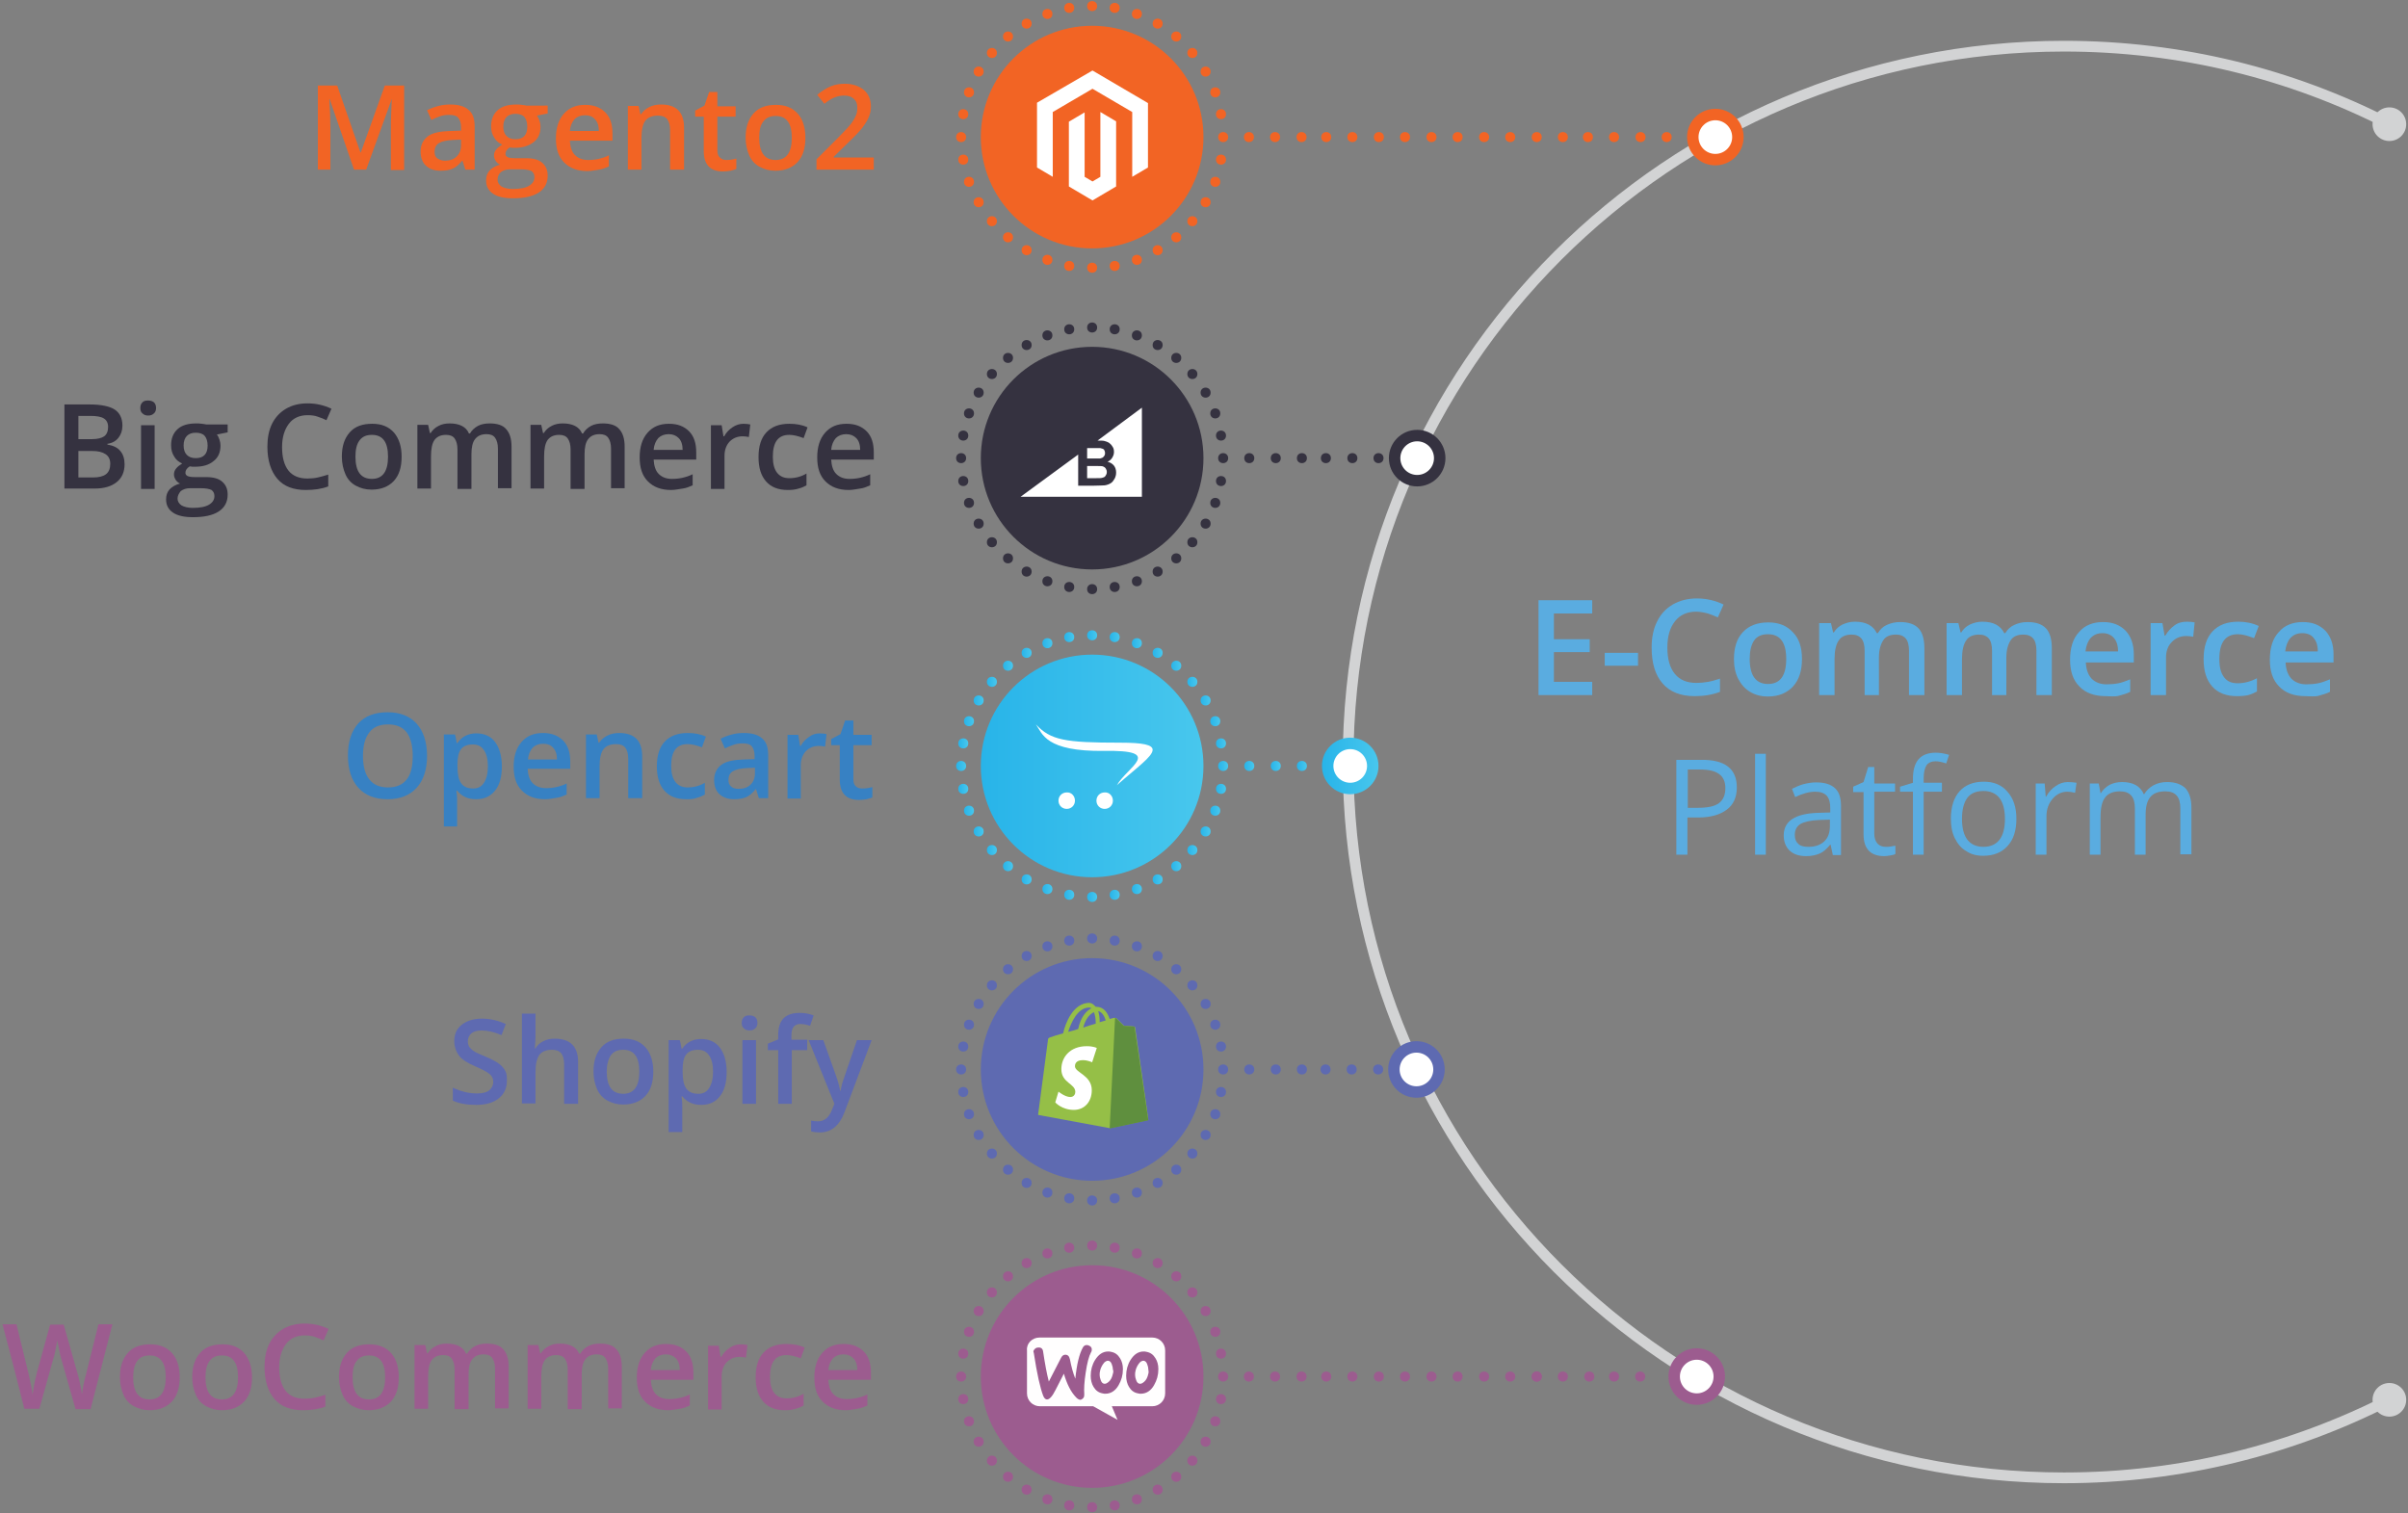 <?xml version="1.0" encoding="utf-8"?>
<!-- Generator: Adobe Illustrator 19.0.0, SVG Export Plug-In . SVG Version: 6.00 Build 0)  -->
<svg version="1.1" id="Layer_1" xmlns="http://www.w3.org/2000/svg" xmlns:xlink="http://www.w3.org/1999/xlink" x="0px" y="0px"
	 viewBox="0 0 672.7 422.8" style="enable-background:new 0 0 672.7 422.8;" xml:space="preserve">
<rect x="0" y="0" width="672.7" height="422.8" fill="#808080" stroke="none"/>
<style type="text/css">
	.st0{fill:none;stroke:#D2D3D4;stroke-width:3;stroke-miterlimit:10;}
	.st1{fill:#D2D3D4;}
	.st2{fill:#5AACE0;}
	.st3{fill:#F26424;}
	.st4{fill:#FFFFFF;}
	.st5{fill:#353240;}
	.st6{fill:url(#XMLID_535_);}
	.st7{fill:url(#XMLID_536_);}
	.st8{fill:url(#XMLID_537_);}
	.st9{fill:url(#XMLID_538_);}
	.st10{fill:url(#XMLID_539_);}
	.st11{fill:url(#XMLID_540_);}
	.st12{fill:url(#XMLID_541_);}
	.st13{fill:url(#XMLID_542_);}
	.st14{fill:url(#XMLID_543_);}
	.st15{fill:url(#XMLID_544_);}
	.st16{fill:url(#XMLID_545_);}
	.st17{fill:url(#XMLID_546_);}
	.st18{fill:url(#XMLID_547_);}
	.st19{fill:url(#XMLID_548_);}
	.st20{fill:url(#XMLID_549_);}
	.st21{fill:url(#XMLID_550_);}
	.st22{fill:url(#XMLID_551_);}
	.st23{fill:url(#XMLID_552_);}
	.st24{fill:url(#XMLID_553_);}
	.st25{fill:url(#XMLID_554_);}
	.st26{fill:url(#XMLID_555_);}
	.st27{fill:url(#XMLID_556_);}
	.st28{fill:url(#XMLID_557_);}
	.st29{fill:url(#XMLID_558_);}
	.st30{fill:url(#XMLID_559_);}
	.st31{fill:url(#XMLID_560_);}
	.st32{fill:url(#XMLID_561_);}
	.st33{fill:url(#XMLID_562_);}
	.st34{fill:url(#XMLID_563_);}
	.st35{fill:url(#XMLID_564_);}
	.st36{fill:url(#XMLID_565_);}
	.st37{fill:url(#XMLID_566_);}
	.st38{fill:url(#XMLID_567_);}
	.st39{fill:url(#XMLID_568_);}
	.st40{fill:url(#XMLID_569_);}
	.st41{fill:url(#XMLID_570_);}
	.st42{fill:url(#XMLID_571_);}
	.st43{fill:url(#XMLID_572_);}
	.st44{fill:url(#XMLID_573_);}
	.st45{fill:url(#XMLID_574_);}
	.st46{fill:url(#XMLID_575_);}
	.st47{fill:#9C5C8F;}
	.st48{fill:#FFFEFE;}
	.st49{fill:#5E6AB1;}
	.st50{fill:#95BF47;}
	.st51{fill:#5F8F3E;}
	.st52{fill:#3781C3;}
</style>
<g id="XMLID_158_">
	<g id="XMLID_22_">
		<path id="XMLID_38_" class="st0" d="M667.5,391.1c-27.3,13.9-58.2,21.8-90.9,21.8c-110.5,0-200-89.5-200-200s89.5-200,200-200
			c32.7,0,63.5,7.8,90.7,21.7"/>
		<circle id="XMLID_21_" class="st1" cx="667.5" cy="34.7" r="4.7"/>
		<circle id="XMLID_23_" class="st1" cx="667.5" cy="391.1" r="4.7"/>
	</g>
	<g id="XMLID_26_">
		<path id="XMLID_384_" class="st2" d="M444.8,194.2h-15v-26.5h15v3.7h-10.7v7.2h10v3.6h-10v8.3h10.7V194.2z"/>
		<path id="XMLID_386_" class="st2" d="M448.3,186v-3.6h9.3v3.6H448.3z"/>
		<path id="XMLID_448_" class="st2" d="M473.8,170.9c-2.5,0-4.5,0.9-5.9,2.7c-1.4,1.8-2.1,4.2-2.1,7.3c0,3.3,0.7,5.7,2.1,7.4
			s3.4,2.5,6,2.5c1.1,0,2.2-0.1,3.3-0.3c1.1-0.2,2.1-0.5,3.3-0.9v3.7c-2.1,0.8-4.4,1.2-7.1,1.2c-3.9,0-6.9-1.2-8.9-3.5
			c-2.1-2.4-3.1-5.7-3.1-10.1c0-2.8,0.5-5.2,1.5-7.2c1-2.1,2.5-3.7,4.4-4.8c1.9-1.1,4.2-1.7,6.7-1.7c2.7,0,5.2,0.6,7.5,1.7l-1.6,3.6
			c-0.9-0.4-1.8-0.8-2.8-1.1C475.9,171.1,474.9,170.9,473.8,170.9z"/>
		<path id="XMLID_450_" class="st2" d="M503.4,184.1c0,3.3-0.8,5.8-2.5,7.7c-1.7,1.8-4,2.8-7,2.8c-1.9,0-3.5-0.4-5-1.3
			c-1.4-0.8-2.5-2.1-3.3-3.6c-0.8-1.6-1.2-3.4-1.2-5.5c0-3.3,0.8-5.8,2.5-7.6c1.7-1.8,4-2.7,7.1-2.7c2.9,0,5.2,0.9,6.9,2.8
			C502.6,178.4,503.4,180.9,503.4,184.1z M488.8,184.1c0,4.6,1.7,7,5.1,7c3.4,0,5.1-2.3,5.1-7c0-4.6-1.7-6.9-5.1-6.9
			c-1.8,0-3.1,0.6-3.9,1.8S488.8,181.9,488.8,184.1z"/>
		<path id="XMLID_501_" class="st2" d="M525.2,194.2h-4.3v-12.4c0-1.5-0.3-2.7-0.9-3.4s-1.5-1.1-2.7-1.1c-1.6,0-2.9,0.5-3.6,1.6
			c-0.8,1.1-1.2,2.9-1.2,5.3v10h-4.3v-20.1h3.3l0.6,2.6h0.2c0.6-1,1.4-1.7,2.4-2.2c1.1-0.5,2.2-0.8,3.5-0.8c3.1,0,5.1,1.1,6.1,3.2
			h0.3c0.6-1,1.4-1.8,2.5-2.3s2.3-0.8,3.7-0.8c2.4,0,4.1,0.6,5.2,1.8c1.1,1.2,1.6,3.1,1.6,5.5v13.1h-4.3v-12.4
			c0-1.5-0.3-2.7-0.9-3.4s-1.5-1.1-2.7-1.1c-1.7,0-2.9,0.5-3.6,1.6s-1.2,2.6-1.2,4.8V194.2z"/>
		<path id="XMLID_503_" class="st2" d="M560.8,194.2h-4.3v-12.4c0-1.5-0.3-2.7-0.9-3.4s-1.5-1.1-2.7-1.1c-1.6,0-2.9,0.5-3.6,1.6
			c-0.8,1.1-1.2,2.9-1.2,5.3v10h-4.3v-20.1h3.3l0.6,2.6h0.2c0.6-1,1.4-1.7,2.4-2.2c1.1-0.5,2.2-0.8,3.5-0.8c3.1,0,5.1,1.1,6.1,3.2
			h0.3c0.6-1,1.4-1.8,2.5-2.3s2.3-0.8,3.7-0.8c2.4,0,4.1,0.6,5.2,1.8c1.1,1.2,1.6,3.1,1.6,5.5v13.1h-4.3v-12.4
			c0-1.5-0.3-2.7-0.9-3.4s-1.5-1.1-2.7-1.1c-1.7,0-2.9,0.5-3.6,1.6s-1.2,2.6-1.2,4.8V194.2z"/>
		<path id="XMLID_505_" class="st2" d="M588.2,194.5c-3.1,0-5.6-0.9-7.3-2.7c-1.8-1.8-2.6-4.3-2.6-7.5c0-3.3,0.8-5.9,2.5-7.7
			c1.6-1.9,3.9-2.8,6.7-2.8c2.7,0,4.7,0.8,6.3,2.4c1.5,1.6,2.3,3.8,2.3,6.6v2.3h-13.4c0.1,1.9,0.6,3.4,1.6,4.5c1,1,2.4,1.6,4.2,1.6
			c1.2,0,2.3-0.1,3.3-0.3c1-0.2,2.1-0.6,3.3-1.1v3.5c-1,0.5-2.1,0.8-3.2,1.1S589.5,194.5,588.2,194.5z M587.4,176.9
			c-1.4,0-2.4,0.4-3.3,1.3c-0.8,0.9-1.3,2.1-1.5,3.8h9.1c0-1.7-0.4-2.9-1.2-3.8C589.8,177.4,588.7,176.9,587.4,176.9z"/>
		<path id="XMLID_508_" class="st2" d="M611,173.7c0.9,0,1.6,0.1,2.1,0.2l-0.4,4c-0.6-0.1-1.2-0.2-1.9-0.2c-1.7,0-3.1,0.6-4.1,1.7
			c-1.1,1.1-1.6,2.6-1.6,4.3v10.5h-4.3v-20.1h3.3l0.6,3.5h0.2c0.7-1.2,1.5-2.1,2.6-2.9S609.8,173.7,611,173.7z"/>
		<path id="XMLID_510_" class="st2" d="M624.9,194.5c-3,0-5.3-0.9-6.9-2.7c-1.6-1.8-2.4-4.3-2.4-7.6c0-3.4,0.8-6,2.5-7.8
			s4-2.7,7.2-2.7c2.1,0,4,0.4,5.7,1.2l-1.3,3.4c-1.8-0.7-3.3-1.1-4.5-1.1c-3.5,0-5.2,2.3-5.2,6.9c0,2.3,0.4,3.9,1.3,5.1
			s2.1,1.7,3.8,1.7c1.9,0,3.7-0.5,5.4-1.4v3.7c-0.8,0.4-1.6,0.8-2.4,1S626.2,194.5,624.9,194.5z"/>
		<path id="XMLID_512_" class="st2" d="M644,194.5c-3.1,0-5.6-0.9-7.3-2.7c-1.8-1.8-2.6-4.3-2.6-7.5c0-3.3,0.8-5.9,2.5-7.7
			c1.6-1.9,3.9-2.8,6.7-2.8c2.7,0,4.7,0.8,6.3,2.4c1.5,1.6,2.3,3.8,2.3,6.6v2.3h-13.4c0.1,1.9,0.6,3.4,1.6,4.5c1,1,2.4,1.6,4.2,1.6
			c1.2,0,2.3-0.1,3.3-0.3c1-0.2,2.1-0.6,3.3-1.1v3.5c-1,0.5-2.1,0.8-3.2,1.1S645.4,194.5,644,194.5z M643.2,176.9
			c-1.4,0-2.4,0.4-3.3,1.3c-0.8,0.9-1.3,2.1-1.5,3.8h9.1c0-1.7-0.4-2.9-1.2-3.8C645.7,177.4,644.6,176.9,643.2,176.9z"/>
		<path id="XMLID_515_" class="st2" d="M485.2,220c0,2.7-0.9,4.8-2.8,6.2c-1.8,1.4-4.5,2.2-7.9,2.2h-3.1v10.4h-3.1v-26.5h6.9
			C481.9,212.2,485.2,214.8,485.2,220z M471.5,225.7h2.8c2.7,0,4.7-0.4,5.9-1.3c1.2-0.9,1.8-2.3,1.8-4.2c0-1.8-0.6-3.1-1.7-3.9
			c-1.2-0.9-2.9-1.3-5.4-1.3h-3.4V225.7z"/>
		<path id="XMLID_518_" class="st2" d="M493.3,238.8h-3v-28.2h3V238.8z"/>
		<path id="XMLID_520_" class="st2" d="M512,238.8l-0.6-2.8h-0.1c-1,1.2-2,2.1-3,2.5c-1,0.4-2.2,0.7-3.7,0.7c-2,0-3.5-0.5-4.6-1.5
			c-1.1-1-1.7-2.5-1.7-4.3c0-4,3.2-6.1,9.6-6.3l3.4-0.1v-1.2c0-1.6-0.3-2.7-1-3.5c-0.7-0.7-1.7-1.1-3.2-1.1c-1.7,0-3.5,0.5-5.6,1.5
			l-0.9-2.3c1-0.5,2.1-1,3.2-1.3c1.2-0.3,2.3-0.5,3.5-0.5c2.4,0,4.1,0.5,5.3,1.6s1.7,2.7,1.7,5.1v13.6H512z M505.2,236.6
			c1.9,0,3.3-0.5,4.4-1.5c1.1-1,1.6-2.5,1.6-4.3V229l-3,0.1c-2.4,0.1-4.1,0.5-5.2,1.1c-1.1,0.7-1.6,1.7-1.6,3.1c0,1.1,0.3,1.9,1,2.5
			C503,236.4,504,236.6,505.2,236.6z"/>
		<path id="XMLID_523_" class="st2" d="M526.8,236.6c0.5,0,1,0,1.5-0.1c0.5-0.1,0.9-0.2,1.2-0.2v2.3c-0.3,0.2-0.8,0.3-1.4,0.4
			c-0.6,0.1-1.2,0.2-1.7,0.2c-3.8,0-5.8-2-5.8-6.1v-11.8h-2.9v-1.5l2.9-1.3l1.3-4.2h1.7v4.6h5.8v2.3h-5.8v11.7
			c0,1.2,0.3,2.1,0.9,2.8C525.1,236.3,525.8,236.6,526.8,236.6z"/>
		<path id="XMLID_525_" class="st2" d="M542.5,221.2h-5.1v17.6h-3v-17.6h-3.6v-1.4l3.6-1.1v-1.1c0-4.9,2.1-7.3,6.4-7.3
			c1.1,0,2.3,0.2,3.7,0.6l-0.8,2.4c-1.2-0.4-2.2-0.6-3-0.6c-1.1,0-2,0.4-2.5,1.1c-0.5,0.8-0.8,2-0.8,3.6v1.3h5.1V221.2z"/>
		<path id="XMLID_527_" class="st2" d="M563.3,228.8c0,3.2-0.8,5.8-2.5,7.6c-1.6,1.8-3.9,2.7-6.8,2.7c-1.8,0-3.4-0.4-4.7-1.3
			c-1.4-0.8-2.4-2-3.2-3.6c-0.8-1.6-1.1-3.4-1.1-5.5c0-3.2,0.8-5.8,2.4-7.6s3.9-2.7,6.8-2.7c2.8,0,5,0.9,6.6,2.8
			C562.5,223.1,563.3,225.6,563.3,228.8z M548.1,228.8c0,2.5,0.5,4.5,1.5,5.8c1,1.3,2.5,2,4.5,2s3.5-0.7,4.5-2s1.5-3.3,1.5-5.8
			c0-2.5-0.5-4.5-1.5-5.8s-2.5-2-4.5-2c-2,0-3.5,0.6-4.5,1.9C548.6,224.3,548.1,226.2,548.1,228.8z"/>
		<path id="XMLID_530_" class="st2" d="M577.7,218.5c0.9,0,1.7,0.1,2.4,0.2l-0.4,2.8c-0.8-0.2-1.5-0.3-2.2-0.3c-1.6,0-3,0.7-4.1,2
			c-1.1,1.3-1.7,2.9-1.7,4.9v10.7h-3v-19.9h2.5l0.3,3.7h0.1c0.7-1.3,1.6-2.3,2.7-3C575.3,218.9,576.4,218.5,577.7,218.5z"/>
		<path id="XMLID_532_" class="st2" d="M609.1,238.8v-12.9c0-1.6-0.3-2.8-1-3.6c-0.7-0.8-1.7-1.2-3.2-1.2c-1.9,0-3.3,0.5-4.2,1.6
			c-0.9,1.1-1.3,2.7-1.3,5v11.1h-3v-12.9c0-1.6-0.3-2.8-1-3.6c-0.7-0.8-1.7-1.2-3.2-1.2c-1.9,0-3.3,0.6-4.1,1.7
			c-0.9,1.1-1.3,3-1.3,5.6v10.4h-3v-19.9h2.5l0.5,2.7h0.1c0.6-1,1.4-1.7,2.4-2.3c1-0.5,2.2-0.8,3.5-0.8c3.1,0,5.1,1.1,6.1,3.4h0.1
			c0.6-1,1.5-1.9,2.6-2.5c1.1-0.6,2.4-0.9,3.8-0.9c2.3,0,3.9,0.6,5.1,1.7c1.1,1.2,1.7,3,1.7,5.5v13H609.1z"/>
	</g>
	<circle id="XMLID_807_" class="st3" cx="305.1" cy="38.3" r="31.1"/>
	<g id="XMLID_1261_">
		<g id="XMLID_1538_">
			<g id="XMLID_1542_">
				<circle id="XMLID_383_" class="st3" cx="305.1" cy="74.8" r="1.4"/>
				<circle id="XMLID_382_" class="st3" cx="305.1" cy="1.7" r="1.4"/>
			</g>
			<g id="XMLID_1539_">
				<circle id="XMLID_381_" class="st3" cx="341.7" cy="38.3" r="1.4"/>
				<circle id="XMLID_380_" class="st3" cx="268.5" cy="38.3" r="1.4"/>
			</g>
		</g>
		<g id="XMLID_1531_">
			<g id="XMLID_1535_">
				<circle id="XMLID_379_" class="st3" cx="298.7" cy="74.3" r="1.4"/>
				<circle id="XMLID_378_" class="st3" cx="311.4" cy="2.2" r="1.4"/>
			</g>
			<g id="XMLID_1532_">
				<circle id="XMLID_377_" class="st3" cx="341.1" cy="44.6" r="1.4"/>
				<circle id="XMLID_376_" class="st3" cx="269.1" cy="31.9" r="1.4"/>
			</g>
		</g>
		<g id="XMLID_1524_">
			<g id="XMLID_1528_">
				<circle id="XMLID_375_" class="st3" cx="292.6" cy="72.6" r="1.4"/>
				<circle id="XMLID_374_" class="st3" cx="317.6" cy="3.9" r="1.4"/>
			</g>
			<g id="XMLID_1525_">
				<circle id="XMLID_373_" class="st3" cx="339.5" cy="50.8" r="1.4"/>
				<circle id="XMLID_372_" class="st3" cx="270.7" cy="25.8" r="1.4"/>
			</g>
		</g>
		<g id="XMLID_1517_">
			<g id="XMLID_1521_">
				<circle id="XMLID_371_" class="st3" cx="286.8" cy="69.9" r="1.4"/>
				<circle id="XMLID_370_" class="st3" cx="323.4" cy="6.6" r="1.4"/>
			</g>
			<g id="XMLID_1518_">
				<circle id="XMLID_369_" class="st3" cx="336.8" cy="56.5" r="1.4"/>
				<circle id="XMLID_368_" class="st3" cx="273.4" cy="20" r="1.4"/>
			</g>
		</g>
		<g id="XMLID_1510_">
			<g id="XMLID_1514_">
				<circle id="XMLID_367_" class="st3" cx="281.6" cy="66.3" r="1.4"/>
				<circle id="XMLID_366_" class="st3" cx="328.6" cy="10.2" r="1.4"/>
			</g>
			<g id="XMLID_1511_">
				<circle id="XMLID_365_" class="st3" cx="333.1" cy="61.8" r="1.4"/>
				<circle id="XMLID_364_" class="st3" cx="277.1" cy="14.8" r="1.4"/>
			</g>
		</g>
		<g id="XMLID_1503_">
			<g id="XMLID_1507_">
				<circle id="XMLID_363_" class="st3" cx="277.1" cy="61.8" r="1.4"/>
				<circle id="XMLID_362_" class="st3" cx="333.1" cy="14.8" r="1.4"/>
			</g>
			<g id="XMLID_1504_">
				<circle id="XMLID_361_" class="st3" cx="328.6" cy="66.3" r="1.4"/>
				<circle id="XMLID_360_" class="st3" cx="281.6" cy="10.2" r="1.4"/>
			</g>
		</g>
		<g id="XMLID_1365_">
			<g id="XMLID_1369_">
				<circle id="XMLID_359_" class="st3" cx="273.4" cy="56.5" r="1.4"/>
				<circle id="XMLID_358_" class="st3" cx="336.8" cy="20" r="1.4"/>
			</g>
			<g id="XMLID_1366_">
				<circle id="XMLID_357_" class="st3" cx="323.4" cy="69.9" r="1.4"/>
				<circle id="XMLID_356_" class="st3" cx="286.8" cy="6.6" r="1.4"/>
			</g>
		</g>
		<g id="XMLID_1358_">
			<g id="XMLID_1362_">
				<circle id="XMLID_355_" class="st3" cx="270.7" cy="50.8" r="1.4"/>
				<circle id="XMLID_354_" class="st3" cx="339.5" cy="25.8" r="1.4"/>
			</g>
			<g id="XMLID_1359_">
				<circle id="XMLID_353_" class="st3" cx="317.6" cy="72.6" r="1.4"/>
				<circle id="XMLID_352_" class="st3" cx="292.6" cy="3.9" r="1.4"/>
			</g>
		</g>
		<g id="XMLID_1351_">
			<g id="XMLID_1355_">
				<circle id="XMLID_351_" class="st3" cx="269.1" cy="44.6" r="1.4"/>
				<circle id="XMLID_350_" class="st3" cx="341.1" cy="31.9" r="1.4"/>
			</g>
			<g id="XMLID_1352_">
				<circle id="XMLID_349_" class="st3" cx="311.4" cy="74.3" r="1.4"/>
				<circle id="XMLID_348_" class="st3" cx="298.7" cy="2.2" r="1.4"/>
			</g>
		</g>
	</g>
	<g id="XMLID_9_">
		<g id="XMLID_1207_">
			<circle id="XMLID_347_" class="st3" cx="429.3" cy="38.3" r="1.4"/>
			<circle id="XMLID_346_" class="st3" cx="421.9" cy="38.3" r="1.4"/>
			<circle id="XMLID_345_" class="st3" cx="414.6" cy="38.3" r="1.4"/>
			<circle id="XMLID_344_" class="st3" cx="407.2" cy="38.3" r="1.4"/>
			<circle id="XMLID_343_" class="st3" cx="399.9" cy="38.3" r="1.4"/>
			<circle id="XMLID_342_" class="st3" cx="392.5" cy="38.3" r="1.4"/>
			<circle id="XMLID_341_" class="st3" cx="385.2" cy="38.3" r="1.4"/>
			<circle id="XMLID_340_" class="st3" cx="377.8" cy="38.3" r="1.4"/>
			<circle id="XMLID_339_" class="st3" cx="370.5" cy="38.3" r="1.4"/>
			<circle id="XMLID_338_" class="st3" cx="363.6" cy="38.3" r="1.4"/>
			<circle id="XMLID_337_" class="st3" cx="356.2" cy="38.3" r="1.4"/>
			<circle id="XMLID_336_" class="st3" cx="348.9" cy="38.3" r="1.4"/>
		</g>
		<circle id="XMLID_125_" class="st3" cx="465.6" cy="38.3" r="1.4"/>
		<circle id="XMLID_124_" class="st3" cx="458.3" cy="38.3" r="1.4"/>
		<circle id="XMLID_123_" class="st3" cx="450.9" cy="38.3" r="1.4"/>
		<circle id="XMLID_122_" class="st3" cx="443.6" cy="38.3" r="1.4"/>
		<circle id="XMLID_118_" class="st3" cx="436.6" cy="38.3" r="1.4"/>
	</g>
	<circle id="XMLID_25_" class="st3" cx="479.2" cy="38.3" r="7.9"/>
	<circle id="XMLID_24_" class="st4" cx="479.2" cy="38.3" r="4.7"/>
	<g id="Symbols">
		<g id="logo">
			<g id="Logo-2">
				<path id="M" class="st4" d="M305.2,19.7l-15.5,9v18.1l4.4,2.6l0-18.1l11.1-6.5l11.1,6.5v18.1l4.4-2.6V28.8L305.2,19.7z
					 M307.4,49.4l-2.2,1.3l-2.2-1.3V31.4l-4.4,2.6l0,18.1l6.6,3.9l6.6-3.9V33.9l-4.4-2.6V49.4z"/>
			</g>
		</g>
	</g>
	<circle id="XMLID_806_" class="st5" cx="305.1" cy="128" r="31.1"/>
	<g id="XMLID_1550_">
		<g id="XMLID_1673_">
			<g id="XMLID_1677_">
				<circle id="XMLID_422_" class="st5" cx="305.1" cy="164.6" r="1.4"/>
				<circle id="XMLID_421_" class="st5" cx="305.1" cy="91.5" r="1.4"/>
			</g>
			<g id="XMLID_1674_">
				<circle id="XMLID_420_" class="st5" cx="341.7" cy="128" r="1.4"/>
				<circle id="XMLID_419_" class="st5" cx="268.5" cy="128" r="1.4"/>
			</g>
		</g>
		<g id="XMLID_1666_">
			<g id="XMLID_1670_">
				<circle id="XMLID_418_" class="st5" cx="298.7" cy="164" r="1.4"/>
				<circle id="XMLID_417_" class="st5" cx="311.4" cy="92" r="1.4"/>
			</g>
			<g id="XMLID_1667_">
				<circle id="XMLID_416_" class="st5" cx="341.1" cy="134.4" r="1.4"/>
				<circle id="XMLID_415_" class="st5" cx="269.1" cy="121.7" r="1.4"/>
			</g>
		</g>
		<g id="XMLID_1659_">
			<g id="XMLID_1663_">
				<circle id="XMLID_414_" class="st5" cx="292.6" cy="162.4" r="1.4"/>
				<circle id="XMLID_413_" class="st5" cx="317.6" cy="93.7" r="1.4"/>
			</g>
			<g id="XMLID_1660_">
				<circle id="XMLID_412_" class="st5" cx="339.5" cy="140.5" r="1.4"/>
				<circle id="XMLID_411_" class="st5" cx="270.7" cy="115.5" r="1.4"/>
			</g>
		</g>
		<g id="XMLID_1651_">
			<g id="XMLID_1655_">
				<circle id="XMLID_410_" class="st5" cx="286.8" cy="159.7" r="1.4"/>
				<circle id="XMLID_409_" class="st5" cx="323.4" cy="96.4" r="1.4"/>
			</g>
			<g id="XMLID_1652_">
				<circle id="XMLID_408_" class="st5" cx="336.8" cy="146.3" r="1.4"/>
				<circle id="XMLID_407_" class="st5" cx="273.4" cy="109.7" r="1.4"/>
			</g>
		</g>
		<g id="XMLID_1644_">
			<g id="XMLID_1648_">
				<circle id="XMLID_406_" class="st5" cx="281.6" cy="156" r="1.4"/>
				<circle id="XMLID_405_" class="st5" cx="328.6" cy="100" r="1.4"/>
			</g>
			<g id="XMLID_1645_">
				<circle id="XMLID_404_" class="st5" cx="333.1" cy="151.5" r="1.4"/>
				<circle id="XMLID_403_" class="st5" cx="277.1" cy="104.5" r="1.4"/>
			</g>
		</g>
		<g id="XMLID_1637_">
			<g id="XMLID_1641_">
				<circle id="XMLID_402_" class="st5" cx="277.1" cy="151.5" r="1.4"/>
				<circle id="XMLID_401_" class="st5" cx="333.1" cy="104.5" r="1.4"/>
			</g>
			<g id="XMLID_1638_">
				<circle id="XMLID_400_" class="st5" cx="328.6" cy="156" r="1.4"/>
				<circle id="XMLID_399_" class="st5" cx="281.6" cy="100" r="1.4"/>
			</g>
		</g>
		<g id="XMLID_1630_">
			<g id="XMLID_1634_">
				<circle id="XMLID_398_" class="st5" cx="273.4" cy="146.3" r="1.4"/>
				<circle id="XMLID_397_" class="st5" cx="336.8" cy="109.7" r="1.4"/>
			</g>
			<g id="XMLID_1631_">
				<circle id="XMLID_396_" class="st5" cx="323.4" cy="159.7" r="1.4"/>
				<circle id="XMLID_395_" class="st5" cx="286.8" cy="96.4" r="1.4"/>
			</g>
		</g>
		<g id="XMLID_1623_">
			<g id="XMLID_1627_">
				<circle id="XMLID_394_" class="st5" cx="270.7" cy="140.5" r="1.4"/>
				<circle id="XMLID_393_" class="st5" cx="339.5" cy="115.5" r="1.4"/>
			</g>
			<g id="XMLID_1624_">
				<circle id="XMLID_392_" class="st5" cx="317.6" cy="162.4" r="1.4"/>
				<circle id="XMLID_391_" class="st5" cx="292.6" cy="93.7" r="1.4"/>
			</g>
		</g>
		<g id="XMLID_1616_">
			<g id="XMLID_1620_">
				<circle id="XMLID_390_" class="st5" cx="269.1" cy="134.4" r="1.4"/>
				<circle id="XMLID_389_" class="st5" cx="341.1" cy="121.7" r="1.4"/>
			</g>
			<g id="XMLID_1617_">
				<circle id="XMLID_388_" class="st5" cx="311.4" cy="164" r="1.4"/>
				<circle id="XMLID_387_" class="st5" cx="298.7" cy="92" r="1.4"/>
			</g>
		</g>
	</g>
	<g id="XMLID_11_">
		<g id="XMLID_763_">
			<circle id="XMLID_323_" class="st5" cx="363.7" cy="128" r="1.4"/>
			<circle id="XMLID_322_" class="st5" cx="356.4" cy="128" r="1.4"/>
			<circle id="XMLID_321_" class="st5" cx="349" cy="128" r="1.4"/>
		</g>
		<g id="XMLID_12_">
			<circle id="XMLID_40_" class="st5" cx="385.1" cy="128" r="1.4"/>
			<circle id="XMLID_31_" class="st5" cx="377.8" cy="128" r="1.4"/>
			<circle id="XMLID_19_" class="st5" cx="370.4" cy="128" r="1.4"/>
		</g>
	</g>
	<circle id="XMLID_315_" class="st5" cx="395.9" cy="128" r="7.9"/>
	<circle id="XMLID_314_" class="st4" cx="395.9" cy="128" r="4.7"/>
	<g id="XMLID_32_">
		<path id="XMLID_35_" class="st4" d="M307.4,125.2c-0.3,0-1,0-2.2,0h-1.5v2.9h1.7c1,0,1.6,0,1.9,0c0.4-0.1,0.8-0.2,1-0.5
			c0.3-0.3,0.4-0.6,0.4-1c0-0.4-0.1-0.7-0.3-1C308.2,125.4,307.8,125.3,307.4,125.2z"/>
		<path id="XMLID_34_" class="st4" d="M306.6,123.1c0.8,0,1.5,0,1.9,0.1c0.5,0.1,0.9,0.3,1.3,0.5c0.4,0.3,0.7,0.6,1,1.1
			c0.3,0.4,0.4,0.9,0.4,1.5c0,0.6-0.2,1.1-0.5,1.6c-0.3,0.5-0.8,0.9-1.3,1.1c0.8,0.2,1.4,0.6,1.8,1.1c0.4,0.5,0.6,1.2,0.6,1.9
			c0,0.6-0.1,1.1-0.4,1.7c-0.3,0.5-0.6,1-1.1,1.3c-0.5,0.3-1,0.5-1.7,0.6c-0.4,0-1.5,0.1-3.1,0.1h-4.3V127l-16.1,11.8l33.9,0l0-24.9
			L306.6,123.1z"/>
		<path id="XMLID_33_" class="st4" d="M305.8,130.2h-2.1v3.4h2.4c0.9,0,1.5,0,1.8-0.1c0.4-0.1,0.7-0.2,0.9-0.5s0.4-0.6,0.4-1.1
			c0-0.4-0.1-0.7-0.3-1s-0.5-0.5-0.8-0.6S307,130.2,305.8,130.2z"/>
	</g>
	<linearGradient id="XMLID_535_" gradientUnits="userSpaceOnUse" x1="273.947" y1="214.036" x2="336.229" y2="214.036">
		<stop  offset="0" style="stop-color:#28B4E9"/>
		<stop  offset="1" style="stop-color:#48C7ED"/>
	</linearGradient>
	<circle id="XMLID_117_" class="st6" cx="305.1" cy="214" r="31.1"/>
	<g id="XMLID_48_">
		<g id="XMLID_110_">
			<g id="XMLID_114_">
				<linearGradient id="XMLID_536_" gradientUnits="userSpaceOnUse" x1="303.702" y1="250.596" x2="306.474" y2="250.596">
					<stop  offset="0" style="stop-color:#28B4E9"/>
					<stop  offset="1" style="stop-color:#48C7ED"/>
				</linearGradient>
				<circle id="XMLID_116_" class="st7" cx="305.1" cy="250.6" r="1.4"/>
				<linearGradient id="XMLID_537_" gradientUnits="userSpaceOnUse" x1="303.702" y1="177.461" x2="306.474" y2="177.461">
					<stop  offset="0" style="stop-color:#28B4E9"/>
					<stop  offset="1" style="stop-color:#48C7ED"/>
				</linearGradient>
				<circle id="XMLID_115_" class="st8" cx="305.1" cy="177.5" r="1.4"/>
			</g>
			<g id="XMLID_111_">
				<linearGradient id="XMLID_538_" gradientUnits="userSpaceOnUse" x1="340.269" y1="214.028" x2="343.042" y2="214.028">
					<stop  offset="0" style="stop-color:#28B4E9"/>
					<stop  offset="1" style="stop-color:#48C7ED"/>
				</linearGradient>
				<circle id="XMLID_113_" class="st9" cx="341.7" cy="214" r="1.4"/>
				<linearGradient id="XMLID_539_" gradientUnits="userSpaceOnUse" x1="267.135" y1="214.028" x2="269.907" y2="214.028">
					<stop  offset="0" style="stop-color:#28B4E9"/>
					<stop  offset="1" style="stop-color:#48C7ED"/>
				</linearGradient>
				<circle id="XMLID_112_" class="st10" cx="268.5" cy="214" r="1.4"/>
			</g>
		</g>
		<g id="XMLID_103_">
			<g id="XMLID_107_">
				<linearGradient id="XMLID_540_" gradientUnits="userSpaceOnUse" x1="297.352" y1="250.04" x2="300.125" y2="250.04">
					<stop  offset="0" style="stop-color:#28B4E9"/>
					<stop  offset="1" style="stop-color:#48C7ED"/>
				</linearGradient>
				<circle id="XMLID_109_" class="st11" cx="298.7" cy="250" r="1.4"/>
				<linearGradient id="XMLID_541_" gradientUnits="userSpaceOnUse" x1="310.052" y1="178.017" x2="312.825" y2="178.017">
					<stop  offset="0" style="stop-color:#28B4E9"/>
					<stop  offset="1" style="stop-color:#48C7ED"/>
				</linearGradient>
				<circle id="XMLID_108_" class="st12" cx="311.4" cy="178" r="1.4"/>
			</g>
			<g id="XMLID_104_">
				<linearGradient id="XMLID_542_" gradientUnits="userSpaceOnUse" x1="339.714" y1="220.378" x2="342.486" y2="220.378">
					<stop  offset="0" style="stop-color:#28B4E9"/>
					<stop  offset="1" style="stop-color:#48C7ED"/>
				</linearGradient>
				<circle id="XMLID_106_" class="st13" cx="341.1" cy="220.4" r="1.4"/>
				<linearGradient id="XMLID_543_" gradientUnits="userSpaceOnUse" x1="267.691" y1="207.679" x2="270.463" y2="207.679">
					<stop  offset="0" style="stop-color:#28B4E9"/>
					<stop  offset="1" style="stop-color:#48C7ED"/>
				</linearGradient>
				<circle id="XMLID_105_" class="st14" cx="269.1" cy="207.7" r="1.4"/>
			</g>
		</g>
		<g id="XMLID_96_">
			<g id="XMLID_100_">
				<linearGradient id="XMLID_544_" gradientUnits="userSpaceOnUse" x1="291.195" y1="248.39" x2="293.968" y2="248.39">
					<stop  offset="0" style="stop-color:#28B4E9"/>
					<stop  offset="1" style="stop-color:#48C7ED"/>
				</linearGradient>
				<circle id="XMLID_102_" class="st15" cx="292.6" cy="248.4" r="1.4"/>
				<linearGradient id="XMLID_545_" gradientUnits="userSpaceOnUse" x1="316.209" y1="179.666" x2="318.982" y2="179.666">
					<stop  offset="0" style="stop-color:#28B4E9"/>
					<stop  offset="1" style="stop-color:#48C7ED"/>
				</linearGradient>
				<circle id="XMLID_101_" class="st16" cx="317.6" cy="179.7" r="1.4"/>
			</g>
			<g id="XMLID_97_">
				<linearGradient id="XMLID_546_" gradientUnits="userSpaceOnUse" x1="338.064" y1="226.535" x2="340.837" y2="226.535">
					<stop  offset="0" style="stop-color:#28B4E9"/>
					<stop  offset="1" style="stop-color:#48C7ED"/>
				</linearGradient>
				<circle id="XMLID_99_" class="st17" cx="339.5" cy="226.5" r="1.4"/>
				<linearGradient id="XMLID_547_" gradientUnits="userSpaceOnUse" x1="269.34" y1="201.522" x2="272.113" y2="201.522">
					<stop  offset="0" style="stop-color:#28B4E9"/>
					<stop  offset="1" style="stop-color:#48C7ED"/>
				</linearGradient>
				<circle id="XMLID_98_" class="st18" cx="270.7" cy="201.5" r="1.4"/>
			</g>
		</g>
		<g id="XMLID_89_">
			<g id="XMLID_93_">
				<linearGradient id="XMLID_548_" gradientUnits="userSpaceOnUse" x1="285.419" y1="245.696" x2="288.191" y2="245.696">
					<stop  offset="0" style="stop-color:#28B4E9"/>
					<stop  offset="1" style="stop-color:#48C7ED"/>
				</linearGradient>
				<circle id="XMLID_95_" class="st19" cx="286.8" cy="245.7" r="1.4"/>
				<linearGradient id="XMLID_549_" gradientUnits="userSpaceOnUse" x1="321.986" y1="182.36" x2="324.758" y2="182.36">
					<stop  offset="0" style="stop-color:#28B4E9"/>
					<stop  offset="1" style="stop-color:#48C7ED"/>
				</linearGradient>
				<circle id="XMLID_94_" class="st20" cx="323.4" cy="182.4" r="1.4"/>
			</g>
			<g id="XMLID_90_">
				<linearGradient id="XMLID_550_" gradientUnits="userSpaceOnUse" x1="335.37" y1="232.312" x2="338.143" y2="232.312">
					<stop  offset="0" style="stop-color:#28B4E9"/>
					<stop  offset="1" style="stop-color:#48C7ED"/>
				</linearGradient>
				<circle id="XMLID_92_" class="st21" cx="336.8" cy="232.3" r="1.4"/>
				<linearGradient id="XMLID_551_" gradientUnits="userSpaceOnUse" x1="272.034" y1="195.745" x2="274.806" y2="195.745">
					<stop  offset="0" style="stop-color:#28B4E9"/>
					<stop  offset="1" style="stop-color:#48C7ED"/>
				</linearGradient>
				<circle id="XMLID_91_" class="st22" cx="273.4" cy="195.7" r="1.4"/>
			</g>
		</g>
		<g id="XMLID_82_">
			<g id="XMLID_86_">
				<linearGradient id="XMLID_552_" gradientUnits="userSpaceOnUse" x1="280.197" y1="242.04" x2="282.969" y2="242.04">
					<stop  offset="0" style="stop-color:#28B4E9"/>
					<stop  offset="1" style="stop-color:#48C7ED"/>
				</linearGradient>
				<circle id="XMLID_88_" class="st23" cx="281.6" cy="242" r="1.4"/>
				<linearGradient id="XMLID_553_" gradientUnits="userSpaceOnUse" x1="327.207" y1="186.016" x2="329.98" y2="186.016">
					<stop  offset="0" style="stop-color:#28B4E9"/>
					<stop  offset="1" style="stop-color:#48C7ED"/>
				</linearGradient>
				<circle id="XMLID_87_" class="st24" cx="328.6" cy="186" r="1.4"/>
			</g>
			<g id="XMLID_83_">
				<linearGradient id="XMLID_554_" gradientUnits="userSpaceOnUse" x1="331.714" y1="237.533" x2="334.487" y2="237.533">
					<stop  offset="0" style="stop-color:#28B4E9"/>
					<stop  offset="1" style="stop-color:#48C7ED"/>
				</linearGradient>
				<circle id="XMLID_85_" class="st25" cx="333.1" cy="237.5" r="1.4"/>
				<linearGradient id="XMLID_555_" gradientUnits="userSpaceOnUse" x1="275.69" y1="190.523" x2="278.462" y2="190.523">
					<stop  offset="0" style="stop-color:#28B4E9"/>
					<stop  offset="1" style="stop-color:#48C7ED"/>
				</linearGradient>
				<circle id="XMLID_84_" class="st26" cx="277.1" cy="190.5" r="1.4"/>
			</g>
		</g>
		<g id="XMLID_75_">
			<g id="XMLID_79_">
				<linearGradient id="XMLID_556_" gradientUnits="userSpaceOnUse" x1="275.69" y1="237.533" x2="278.462" y2="237.533">
					<stop  offset="0" style="stop-color:#28B4E9"/>
					<stop  offset="1" style="stop-color:#48C7ED"/>
				</linearGradient>
				<circle id="XMLID_81_" class="st27" cx="277.1" cy="237.5" r="1.4"/>
				<linearGradient id="XMLID_557_" gradientUnits="userSpaceOnUse" x1="331.714" y1="190.523" x2="334.487" y2="190.523">
					<stop  offset="0" style="stop-color:#28B4E9"/>
					<stop  offset="1" style="stop-color:#48C7ED"/>
				</linearGradient>
				<circle id="XMLID_80_" class="st28" cx="333.1" cy="190.5" r="1.4"/>
			</g>
			<g id="XMLID_76_">
				<linearGradient id="XMLID_558_" gradientUnits="userSpaceOnUse" x1="327.207" y1="242.04" x2="329.98" y2="242.04">
					<stop  offset="0" style="stop-color:#28B4E9"/>
					<stop  offset="1" style="stop-color:#48C7ED"/>
				</linearGradient>
				<circle id="XMLID_78_" class="st29" cx="328.6" cy="242" r="1.4"/>
				<linearGradient id="XMLID_559_" gradientUnits="userSpaceOnUse" x1="280.197" y1="186.016" x2="282.969" y2="186.016">
					<stop  offset="0" style="stop-color:#28B4E9"/>
					<stop  offset="1" style="stop-color:#48C7ED"/>
				</linearGradient>
				<circle id="XMLID_77_" class="st30" cx="281.6" cy="186" r="1.4"/>
			</g>
		</g>
		<g id="XMLID_68_">
			<g id="XMLID_72_">
				<linearGradient id="XMLID_560_" gradientUnits="userSpaceOnUse" x1="272.034" y1="232.312" x2="274.806" y2="232.312">
					<stop  offset="0" style="stop-color:#28B4E9"/>
					<stop  offset="1" style="stop-color:#48C7ED"/>
				</linearGradient>
				<circle id="XMLID_74_" class="st31" cx="273.4" cy="232.3" r="1.4"/>
				<linearGradient id="XMLID_561_" gradientUnits="userSpaceOnUse" x1="335.37" y1="195.745" x2="338.143" y2="195.745">
					<stop  offset="0" style="stop-color:#28B4E9"/>
					<stop  offset="1" style="stop-color:#48C7ED"/>
				</linearGradient>
				<circle id="XMLID_73_" class="st32" cx="336.8" cy="195.7" r="1.4"/>
			</g>
			<g id="XMLID_69_">
				<linearGradient id="XMLID_562_" gradientUnits="userSpaceOnUse" x1="321.986" y1="245.696" x2="324.758" y2="245.696">
					<stop  offset="0" style="stop-color:#28B4E9"/>
					<stop  offset="1" style="stop-color:#48C7ED"/>
				</linearGradient>
				<circle id="XMLID_71_" class="st33" cx="323.4" cy="245.7" r="1.4"/>
				<linearGradient id="XMLID_563_" gradientUnits="userSpaceOnUse" x1="285.419" y1="182.36" x2="288.191" y2="182.36">
					<stop  offset="0" style="stop-color:#28B4E9"/>
					<stop  offset="1" style="stop-color:#48C7ED"/>
				</linearGradient>
				<circle id="XMLID_70_" class="st34" cx="286.8" cy="182.4" r="1.4"/>
			</g>
		</g>
		<g id="XMLID_56_">
			<g id="XMLID_61_">
				<linearGradient id="XMLID_564_" gradientUnits="userSpaceOnUse" x1="269.34" y1="226.535" x2="272.113" y2="226.535">
					<stop  offset="0" style="stop-color:#28B4E9"/>
					<stop  offset="1" style="stop-color:#48C7ED"/>
				</linearGradient>
				<circle id="XMLID_67_" class="st35" cx="270.7" cy="226.5" r="1.4"/>
				<linearGradient id="XMLID_565_" gradientUnits="userSpaceOnUse" x1="338.064" y1="201.522" x2="340.837" y2="201.522">
					<stop  offset="0" style="stop-color:#28B4E9"/>
					<stop  offset="1" style="stop-color:#48C7ED"/>
				</linearGradient>
				<circle id="XMLID_66_" class="st36" cx="339.5" cy="201.5" r="1.4"/>
			</g>
			<g id="XMLID_58_">
				<linearGradient id="XMLID_566_" gradientUnits="userSpaceOnUse" x1="316.209" y1="248.39" x2="318.982" y2="248.39">
					<stop  offset="0" style="stop-color:#28B4E9"/>
					<stop  offset="1" style="stop-color:#48C7ED"/>
				</linearGradient>
				<circle id="XMLID_60_" class="st37" cx="317.6" cy="248.4" r="1.4"/>
				<linearGradient id="XMLID_567_" gradientUnits="userSpaceOnUse" x1="291.195" y1="179.666" x2="293.968" y2="179.666">
					<stop  offset="0" style="stop-color:#28B4E9"/>
					<stop  offset="1" style="stop-color:#48C7ED"/>
				</linearGradient>
				<circle id="XMLID_59_" class="st38" cx="292.6" cy="179.7" r="1.4"/>
			</g>
		</g>
		<g id="XMLID_49_">
			<g id="XMLID_53_">
				<linearGradient id="XMLID_568_" gradientUnits="userSpaceOnUse" x1="267.691" y1="220.378" x2="270.463" y2="220.378">
					<stop  offset="0" style="stop-color:#28B4E9"/>
					<stop  offset="1" style="stop-color:#48C7ED"/>
				</linearGradient>
				<circle id="XMLID_55_" class="st39" cx="269.1" cy="220.4" r="1.4"/>
				<linearGradient id="XMLID_569_" gradientUnits="userSpaceOnUse" x1="339.714" y1="207.679" x2="342.486" y2="207.679">
					<stop  offset="0" style="stop-color:#28B4E9"/>
					<stop  offset="1" style="stop-color:#48C7ED"/>
				</linearGradient>
				<circle id="XMLID_54_" class="st40" cx="341.1" cy="207.7" r="1.4"/>
			</g>
			<g id="XMLID_50_">
				<linearGradient id="XMLID_570_" gradientUnits="userSpaceOnUse" x1="310.052" y1="250.04" x2="312.825" y2="250.04">
					<stop  offset="0" style="stop-color:#28B4E9"/>
					<stop  offset="1" style="stop-color:#48C7ED"/>
				</linearGradient>
				<circle id="XMLID_52_" class="st41" cx="311.4" cy="250" r="1.4"/>
				<linearGradient id="XMLID_571_" gradientUnits="userSpaceOnUse" x1="297.352" y1="178.017" x2="300.125" y2="178.017">
					<stop  offset="0" style="stop-color:#28B4E9"/>
					<stop  offset="1" style="stop-color:#48C7ED"/>
				</linearGradient>
				<circle id="XMLID_51_" class="st42" cx="298.7" cy="178" r="1.4"/>
			</g>
		</g>
	</g>
	<g id="XMLID_44_">
		<linearGradient id="XMLID_572_" gradientUnits="userSpaceOnUse" x1="362.377" y1="214.029" x2="365.115" y2="214.029">
			<stop  offset="0" style="stop-color:#28B4E9"/>
			<stop  offset="1" style="stop-color:#48C7ED"/>
		</linearGradient>
		<circle id="XMLID_47_" class="st43" cx="363.7" cy="214" r="1.4"/>
		<linearGradient id="XMLID_573_" gradientUnits="userSpaceOnUse" x1="355.028" y1="214.029" x2="357.766" y2="214.029">
			<stop  offset="0" style="stop-color:#28B4E9"/>
			<stop  offset="1" style="stop-color:#48C7ED"/>
		</linearGradient>
		<circle id="XMLID_46_" class="st44" cx="356.4" cy="214" r="1.4"/>
		<linearGradient id="XMLID_574_" gradientUnits="userSpaceOnUse" x1="347.679" y1="214.029" x2="350.418" y2="214.029">
			<stop  offset="0" style="stop-color:#28B4E9"/>
			<stop  offset="1" style="stop-color:#48C7ED"/>
		</linearGradient>
		<circle id="XMLID_45_" class="st45" cx="349" cy="214" r="1.4"/>
	</g>
	<linearGradient id="XMLID_575_" gradientUnits="userSpaceOnUse" x1="369.361" y1="214.028" x2="385.115" y2="214.028">
		<stop  offset="0" style="stop-color:#28B4E9"/>
		<stop  offset="1" style="stop-color:#48C7ED"/>
	</linearGradient>
	<circle id="XMLID_43_" class="st46" cx="377.2" cy="214" r="7.9"/>
	<circle id="XMLID_42_" class="st4" cx="377.2" cy="214" r="4.7"/>
	<circle id="XMLID_804_" class="st47" cx="305.1" cy="384.6" r="31.1"/>
	<g id="XMLID_1809_">
		<g id="XMLID_1932_">
			<g id="XMLID_1936_">
				<circle id="XMLID_498_" class="st47" cx="305.1" cy="421.1" r="1.4"/>
				<circle id="XMLID_497_" class="st47" cx="305.1" cy="348" r="1.4"/>
			</g>
			<g id="XMLID_1933_">
				<circle id="XMLID_496_" class="st47" cx="341.7" cy="384.6" r="1.4"/>
				<circle id="XMLID_495_" class="st47" cx="268.5" cy="384.6" r="1.4"/>
			</g>
		</g>
		<g id="XMLID_1925_">
			<g id="XMLID_1929_">
				<circle id="XMLID_494_" class="st47" cx="298.7" cy="420.6" r="1.4"/>
				<circle id="XMLID_493_" class="st47" cx="311.4" cy="348.6" r="1.4"/>
			</g>
			<g id="XMLID_1926_">
				<circle id="XMLID_492_" class="st47" cx="341.1" cy="390.9" r="1.4"/>
				<circle id="XMLID_491_" class="st47" cx="269.1" cy="378.2" r="1.4"/>
			</g>
		</g>
		<g id="XMLID_1918_">
			<g id="XMLID_1922_">
				<circle id="XMLID_490_" class="st47" cx="292.6" cy="418.9" r="1.4"/>
				<circle id="XMLID_489_" class="st47" cx="317.6" cy="350.2" r="1.4"/>
			</g>
			<g id="XMLID_1919_">
				<circle id="XMLID_488_" class="st47" cx="339.5" cy="397.1" r="1.4"/>
				<circle id="XMLID_487_" class="st47" cx="270.7" cy="372.1" r="1.4"/>
			</g>
		</g>
		<g id="XMLID_1911_">
			<g id="XMLID_1915_">
				<circle id="XMLID_486_" class="st47" cx="286.8" cy="416.2" r="1.4"/>
				<circle id="XMLID_485_" class="st47" cx="323.4" cy="352.9" r="1.4"/>
			</g>
			<g id="XMLID_1912_">
				<circle id="XMLID_484_" class="st47" cx="336.8" cy="402.8" r="1.4"/>
				<circle id="XMLID_483_" class="st47" cx="273.4" cy="366.3" r="1.4"/>
			</g>
		</g>
		<g id="XMLID_1904_">
			<g id="XMLID_1908_">
				<circle id="XMLID_482_" class="st47" cx="281.6" cy="412.6" r="1.4"/>
				<circle id="XMLID_481_" class="st47" cx="328.6" cy="356.6" r="1.4"/>
			</g>
			<g id="XMLID_1905_">
				<circle id="XMLID_480_" class="st47" cx="333.1" cy="408.1" r="1.4"/>
				<circle id="XMLID_479_" class="st47" cx="277.1" cy="361.1" r="1.4"/>
			</g>
		</g>
		<g id="XMLID_1897_">
			<g id="XMLID_1901_">
				<circle id="XMLID_478_" class="st47" cx="277.1" cy="408.1" r="1.4"/>
				<circle id="XMLID_477_" class="st47" cx="333.1" cy="361.1" r="1.4"/>
			</g>
			<g id="XMLID_1898_">
				<circle id="XMLID_476_" class="st47" cx="328.6" cy="412.6" r="1.4"/>
				<circle id="XMLID_475_" class="st47" cx="281.6" cy="356.6" r="1.4"/>
			</g>
		</g>
		<g id="XMLID_1890_">
			<g id="XMLID_1894_">
				<circle id="XMLID_474_" class="st47" cx="273.4" cy="402.8" r="1.4"/>
				<circle id="XMLID_473_" class="st47" cx="336.8" cy="366.3" r="1.4"/>
			</g>
			<g id="XMLID_1891_">
				<circle id="XMLID_472_" class="st47" cx="323.4" cy="416.2" r="1.4"/>
				<circle id="XMLID_471_" class="st47" cx="286.8" cy="352.9" r="1.4"/>
			</g>
		</g>
		<g id="XMLID_1883_">
			<g id="XMLID_1887_">
				<circle id="XMLID_470_" class="st47" cx="270.7" cy="397.1" r="1.4"/>
				<circle id="XMLID_469_" class="st47" cx="339.5" cy="372.1" r="1.4"/>
			</g>
			<g id="XMLID_1884_">
				<circle id="XMLID_468_" class="st47" cx="317.6" cy="418.9" r="1.4"/>
				<circle id="XMLID_467_" class="st47" cx="292.6" cy="350.2" r="1.4"/>
			</g>
		</g>
		<g id="XMLID_1876_">
			<g id="XMLID_1880_">
				<circle id="XMLID_466_" class="st47" cx="269.1" cy="390.9" r="1.4"/>
				<circle id="XMLID_465_" class="st47" cx="341.1" cy="378.2" r="1.4"/>
			</g>
			<g id="XMLID_1877_">
				<circle id="XMLID_464_" class="st47" cx="311.4" cy="420.6" r="1.4"/>
				<circle id="XMLID_463_" class="st47" cx="298.7" cy="348.6" r="1.4"/>
			</g>
		</g>
	</g>
	<g id="XMLID_135_">
		<g id="XMLID_1170_">
			<circle id="XMLID_335_" class="st47" cx="429.3" cy="384.6" r="1.4"/>
			<circle id="XMLID_334_" class="st47" cx="421.9" cy="384.6" r="1.4"/>
			<circle id="XMLID_333_" class="st47" cx="414.6" cy="384.6" r="1.4"/>
			<circle id="XMLID_332_" class="st47" cx="407.2" cy="384.6" r="1.4"/>
			<circle id="XMLID_331_" class="st47" cx="399.9" cy="384.6" r="1.4"/>
			<circle id="XMLID_330_" class="st47" cx="392.5" cy="384.6" r="1.4"/>
			<circle id="XMLID_329_" class="st47" cx="385.2" cy="384.6" r="1.4"/>
			<circle id="XMLID_328_" class="st47" cx="377.8" cy="384.6" r="1.4"/>
			<circle id="XMLID_327_" class="st47" cx="370.5" cy="384.6" r="1.4"/>
			<circle id="XMLID_326_" class="st47" cx="363.6" cy="384.6" r="1.4"/>
			<circle id="XMLID_325_" class="st47" cx="356.2" cy="384.6" r="1.4"/>
			<circle id="XMLID_324_" class="st47" cx="348.9" cy="384.6" r="1.4"/>
		</g>
		<circle id="XMLID_141_" class="st47" cx="458.2" cy="384.6" r="1.4"/>
		<circle id="XMLID_140_" class="st47" cx="450.9" cy="384.6" r="1.4"/>
		<circle id="XMLID_139_" class="st47" cx="444" cy="384.6" r="1.4"/>
		<circle id="XMLID_138_" class="st47" cx="436.6" cy="384.6" r="1.4"/>
		<circle id="XMLID_137_" class="st47" cx="429.3" cy="384.6" r="1.4"/>
	</g>
	<circle id="XMLID_307_" class="st47" cx="474" cy="384.6" r="7.9"/>
	<circle id="XMLID_306_" class="st4" cx="474" cy="384.6" r="4.7"/>
	<g id="XMLID_8_">
		<path id="XMLID_6_" class="st48" d="M290.4,373.7h31.5c2,0,3.6,1.6,3.6,3.6v12c0,2-1.6,3.6-3.6,3.6h-11.3l1.6,3.8l-6.8-3.8h-14.9
			c-2,0-3.6-1.6-3.6-3.6v-12C286.7,375.3,288.4,373.7,290.4,373.7z"/>
		<path id="XMLID_27_" class="st47" d="M289,377c0.2-0.3,0.6-0.5,1-0.5c0.8-0.1,1.3,0.3,1.4,1.1c0.5,3.3,1,6.1,1.6,8.4l3.4-6.6
			c0.3-0.6,0.7-0.9,1.2-0.9c0.7,0,1.1,0.4,1.3,1.3c0.4,2.1,0.9,3.9,1.5,5.4c0.4-4,1.1-6.9,2.1-8.7c0.2-0.4,0.6-0.7,1-0.7
			c0.4,0,0.7,0.1,1,0.3s0.5,0.5,0.5,0.9c0,0.3,0,0.5-0.2,0.8c-0.6,1.1-1.1,3-1.5,5.7c-0.4,2.6-0.5,4.6-0.4,6c0,0.4,0,0.7-0.2,1
			c-0.2,0.3-0.5,0.5-0.8,0.6c-0.4,0-0.8-0.2-1.2-0.6c-1.5-1.5-2.6-3.7-3.5-6.7c-1,2-1.8,3.5-2.3,4.5c-0.9,1.8-1.7,2.7-2.4,2.7
			c-0.4,0-0.8-0.3-1.1-1.1c-0.8-2.1-1.7-6-2.6-11.9C288.6,377.6,288.7,377.3,289,377L289,377z M322.8,379.5c-0.6-1-1.4-1.6-2.5-1.8
			c-0.3-0.1-0.6-0.1-0.8-0.1c-1.5,0-2.7,0.8-3.7,2.4c-0.8,1.3-1.2,2.8-1.2,4.4c0,1.2,0.3,2.3,0.8,3.1c0.6,1,1.4,1.6,2.5,1.8
			c0.3,0.1,0.6,0.1,0.8,0.1c1.5,0,2.8-0.8,3.7-2.4c0.8-1.4,1.2-2.8,1.2-4.5C323.6,381.3,323.3,380.3,322.8,379.5L322.8,379.5z
			 M320.8,383.8c-0.2,1-0.6,1.8-1.2,2.3c-0.5,0.4-0.9,0.6-1.3,0.5c-0.4-0.1-0.7-0.4-0.9-1c-0.2-0.5-0.3-1-0.3-1.4
			c0-0.4,0-0.8,0.1-1.1c0.1-0.6,0.4-1.3,0.8-1.9c0.5-0.8,1.1-1.1,1.6-1c0.4,0.1,0.7,0.4,0.9,1c0.2,0.5,0.3,1,0.3,1.4
			C320.9,383.1,320.9,383.5,320.8,383.8L320.8,383.8z M312.9,379.5c-0.6-1-1.4-1.6-2.5-1.8c-0.3-0.1-0.6-0.1-0.8-0.1
			c-1.5,0-2.7,0.8-3.7,2.4c-0.8,1.3-1.2,2.8-1.2,4.4c0,1.2,0.3,2.3,0.8,3.1c0.6,1,1.4,1.6,2.5,1.8c0.3,0.1,0.6,0.1,0.8,0.1
			c1.5,0,2.8-0.8,3.7-2.4c0.8-1.4,1.2-2.8,1.2-4.5C313.7,381.3,313.4,380.3,312.9,379.5L312.9,379.5z M310.9,383.8
			c-0.2,1-0.6,1.8-1.2,2.3c-0.5,0.4-0.9,0.6-1.3,0.5c-0.4-0.1-0.7-0.4-0.9-1c-0.2-0.5-0.3-1-0.3-1.4c0-0.4,0-0.8,0.1-1.1
			c0.1-0.6,0.4-1.3,0.8-1.9c0.5-0.8,1.1-1.1,1.6-1c0.4,0.1,0.7,0.4,0.9,1c0.2,0.5,0.3,1,0.3,1.4C311.1,383.1,311,383.5,310.9,383.8
			L310.9,383.8z"/>
	</g>
	<circle id="XMLID_805_" class="st49" cx="305.1" cy="298.8" r="31.1"/>
	<g id="XMLID_1680_">
		<g id="XMLID_834_">
			<g id="XMLID_891_">
				<g id="XMLID_895_">
					<circle id="XMLID_897_" class="st49" cx="305.1" cy="335.4" r="1.4"/>
					<circle id="XMLID_896_" class="st49" cx="305.1" cy="262.2" r="1.4"/>
				</g>
				<g id="XMLID_892_">
					<circle id="XMLID_894_" class="st49" cx="341.7" cy="298.8" r="1.4"/>
					<circle id="XMLID_893_" class="st49" cx="268.5" cy="298.8" r="1.4"/>
				</g>
			</g>
			<g id="XMLID_884_">
				<g id="XMLID_888_">
					<circle id="XMLID_890_" class="st49" cx="298.7" cy="334.8" r="1.4"/>
					<circle id="XMLID_889_" class="st49" cx="311.4" cy="262.8" r="1.4"/>
				</g>
				<g id="XMLID_885_">
					<circle id="XMLID_887_" class="st49" cx="341.1" cy="305.1" r="1.4"/>
					<circle id="XMLID_886_" class="st49" cx="269.1" cy="292.4" r="1.4"/>
				</g>
			</g>
			<g id="XMLID_877_">
				<g id="XMLID_881_">
					<circle id="XMLID_883_" class="st49" cx="292.6" cy="333.2" r="1.4"/>
					<circle id="XMLID_882_" class="st49" cx="317.6" cy="264.4" r="1.4"/>
				</g>
				<g id="XMLID_878_">
					<circle id="XMLID_880_" class="st49" cx="339.5" cy="311.3" r="1.4"/>
					<circle id="XMLID_879_" class="st49" cx="270.7" cy="286.3" r="1.4"/>
				</g>
			</g>
			<g id="XMLID_870_">
				<g id="XMLID_874_">
					<circle id="XMLID_876_" class="st49" cx="286.8" cy="330.5" r="1.4"/>
					<circle id="XMLID_875_" class="st49" cx="323.4" cy="267.1" r="1.4"/>
				</g>
				<g id="XMLID_871_">
					<circle id="XMLID_873_" class="st49" cx="336.8" cy="317.1" r="1.4"/>
					<circle id="XMLID_872_" class="st49" cx="273.4" cy="280.5" r="1.4"/>
				</g>
			</g>
			<g id="XMLID_863_">
				<g id="XMLID_867_">
					<circle id="XMLID_869_" class="st49" cx="281.6" cy="326.8" r="1.4"/>
					<circle id="XMLID_868_" class="st49" cx="328.6" cy="270.8" r="1.4"/>
				</g>
				<g id="XMLID_864_">
					<circle id="XMLID_866_" class="st49" cx="333.1" cy="322.3" r="1.4"/>
					<circle id="XMLID_865_" class="st49" cx="277.1" cy="275.3" r="1.4"/>
				</g>
			</g>
			<g id="XMLID_856_">
				<g id="XMLID_860_">
					<circle id="XMLID_862_" class="st49" cx="277.1" cy="322.3" r="1.4"/>
					<circle id="XMLID_861_" class="st49" cx="333.1" cy="275.3" r="1.4"/>
				</g>
				<g id="XMLID_857_">
					<circle id="XMLID_859_" class="st49" cx="328.6" cy="326.8" r="1.4"/>
					<circle id="XMLID_858_" class="st49" cx="281.6" cy="270.8" r="1.4"/>
				</g>
			</g>
			<g id="XMLID_849_">
				<g id="XMLID_853_">
					<circle id="XMLID_855_" class="st49" cx="273.4" cy="317.1" r="1.4"/>
					<circle id="XMLID_854_" class="st49" cx="336.8" cy="280.5" r="1.4"/>
				</g>
				<g id="XMLID_850_">
					<circle id="XMLID_852_" class="st49" cx="323.4" cy="330.5" r="1.4"/>
					<circle id="XMLID_851_" class="st49" cx="286.8" cy="267.1" r="1.4"/>
				</g>
			</g>
			<g id="XMLID_842_">
				<g id="XMLID_846_">
					<circle id="XMLID_848_" class="st49" cx="270.7" cy="311.3" r="1.4"/>
					<circle id="XMLID_847_" class="st49" cx="339.5" cy="286.3" r="1.4"/>
				</g>
				<g id="XMLID_843_">
					<circle id="XMLID_845_" class="st49" cx="317.6" cy="333.2" r="1.4"/>
					<circle id="XMLID_844_" class="st49" cx="292.6" cy="264.4" r="1.4"/>
				</g>
			</g>
			<g id="XMLID_835_">
				<g id="XMLID_839_">
					<circle id="XMLID_841_" class="st49" cx="269.1" cy="305.1" r="1.4"/>
					<circle id="XMLID_840_" class="st49" cx="341.1" cy="292.4" r="1.4"/>
				</g>
				<g id="XMLID_836_">
					<circle id="XMLID_838_" class="st49" cx="311.4" cy="334.8" r="1.4"/>
					<circle id="XMLID_837_" class="st49" cx="298.7" cy="262.8" r="1.4"/>
				</g>
			</g>
		</g>
	</g>
	<g id="XMLID_41_">
		<g id="XMLID_754_">
			<g id="XMLID_219_">
				<circle id="XMLID_222_" class="st49" cx="363.7" cy="298.8" r="1.4"/>
				<circle id="XMLID_221_" class="st49" cx="356.4" cy="298.8" r="1.4"/>
				<circle id="XMLID_220_" class="st49" cx="349" cy="298.8" r="1.4"/>
			</g>
		</g>
		<g id="XMLID_126_">
			<g id="XMLID_223_">
				<circle id="XMLID_226_" class="st49" cx="385" cy="298.8" r="1.4"/>
				<circle id="XMLID_225_" class="st49" cx="377.6" cy="298.8" r="1.4"/>
				<circle id="XMLID_224_" class="st49" cx="370.3" cy="298.8" r="1.4"/>
			</g>
		</g>
	</g>
	<circle id="XMLID_309_" class="st49" cx="395.7" cy="298.8" r="7.9"/>
	<circle id="XMLID_308_" class="st4" cx="395.7" cy="298.8" r="4.7"/>
	<g id="XMLID_10_">
		<path id="XMLID_13_" class="st50" d="M317.1,287.1c0-0.2-0.2-0.3-0.3-0.3s-2.8-0.2-2.8-0.2s-1.9-1.9-2.1-2.1
			c-0.2-0.2-0.6-0.1-0.8-0.1c0,0-0.4,0.1-1.1,0.3c-0.6-1.8-1.7-3.4-3.7-3.4h-0.2c-0.6-0.7-1.2-1.1-1.8-1.1c-4.5,0-6.7,5.7-7.3,8.5
			c-1.8,0.5-3,0.9-3.2,1c-1,0.3-1,0.3-1.1,1.3c-0.1,0.7-2.7,20.5-2.7,20.5l20,3.7l10.8-2.3C320.9,312.9,317.1,287.3,317.1,287.1z
			 M308.9,285.1c-0.5,0.2-1.1,0.3-1.7,0.5v-0.4c0-1.1-0.2-2-0.4-2.7C307.8,282.7,308.5,283.8,308.9,285.1z M305.6,282.8
			c0.3,0.7,0.5,1.7,0.5,3v0.2c-1.1,0.3-2.3,0.7-3.5,1.1C303.3,284.5,304.5,283.3,305.6,282.8z M304.3,281.5c0.2,0,0.4,0.1,0.6,0.2
			c-1.4,0.7-3,2.4-3.7,5.8c-0.9,0.3-1.9,0.6-2.8,0.8C299.2,285.8,301,281.5,304.3,281.5z"/>
		<path id="XMLID_14_" class="st51" d="M316.7,286.8c-0.1,0-2.8-0.2-2.8-0.2s-1.9-1.9-2.1-2.1c-0.1-0.1-0.2-0.1-0.3-0.1l-1.5,30.9
			l10.8-2.3c0,0-3.8-25.7-3.8-25.8C317,286.9,316.9,286.8,316.7,286.8z"/>
		<path id="XMLID_7_" class="st4" d="M306.4,292.8l-1.3,4c0,0-1.2-0.6-2.6-0.6c-2.1,0-2.2,1.3-2.2,1.7c0,1.8,4.7,2.5,4.7,6.7
			c0,3.3-2.1,5.5-5,5.5c-3.4,0-5.2-2.1-5.2-2.1l0.9-3c0,0,1.8,1.5,3.3,1.5c1,0,1.4-0.8,1.4-1.4c0-2.4-3.9-2.5-3.9-6.4
			c0-3.3,2.4-6.4,7.1-6.4C305.5,292.3,306.4,292.8,306.4,292.8z"/>
	</g>
	<g id="XMLID_28_">
		<path id="XMLID_121_" class="st4" d="M322,209.5c0-1.4-2.6-2-9.1-2c-15.4,0-19.4-0.7-23.5-5.1c1.8,2.6,2.7,7.6,19,7.4
			c17-0.3,6.6,4.4,3.6,9.6C317.4,214.6,322,211.4,322,209.5L322,209.5z"/>
		<path id="XMLID_120_" class="st4" d="M300.3,223.7c0,1.3-1,2.3-2.3,2.3c-1.3,0-2.3-1-2.3-2.3c0-1.3,1-2.3,2.3-2.3c0,0,0,0,0,0
			C299.3,221.3,300.3,222.4,300.3,223.7z"/>
		<path id="XMLID_119_" class="st4" d="M310.9,223.7c0,1.3-1,2.3-2.3,2.3c-1.3,0-2.3-1-2.3-2.3c0-1.3,1-2.3,2.3-2.3c0,0,0,0,0,0
			C309.9,221.3,310.9,222.4,310.9,223.7z"/>
	</g>
	<g id="XMLID_136_">
		<path id="XMLID_291_" class="st3" d="M98.9,47.4l-6.8-19.7H92c0.2,2.9,0.3,5.7,0.3,8.2v11.5h-3.5V23.9h5.4l6.5,18.7h0.1l6.7-18.7
			h5.4v23.6h-3.7V35.8c0-1.2,0-2.7,0.1-4.6c0.1-1.9,0.1-3,0.2-3.4h-0.1l-7.1,19.6H98.9z"/>
		<path id="XMLID_293_" class="st3" d="M130,47.4l-0.8-2.5h-0.1c-0.9,1.1-1.7,1.8-2.6,2.2c-0.9,0.4-2,0.6-3.4,0.6
			c-1.8,0-3.1-0.5-4.1-1.4c-1-0.9-1.5-2.3-1.5-4c0-1.8,0.7-3.2,2-4.2s3.4-1.4,6.2-1.5l3.1-0.1v-1c0-1.1-0.3-2-0.8-2.6
			c-0.5-0.6-1.4-0.8-2.5-0.8c-0.9,0-1.8,0.1-2.6,0.4s-1.6,0.6-2.4,1l-1.2-2.7c1-0.5,2-0.9,3.2-1.2c1.1-0.3,2.2-0.4,3.3-0.4
			c2.3,0,4,0.5,5.1,1.5c1.2,1,1.7,2.5,1.7,4.7v12H130z M124.3,44.9c1.4,0,2.5-0.4,3.3-1.2c0.8-0.8,1.2-1.8,1.2-3.2v-1.5l-2.3,0.1
			c-1.8,0.1-3.1,0.4-3.9,0.9c-0.8,0.5-1.2,1.3-1.2,2.4c0,0.8,0.2,1.4,0.7,1.8C122.7,44.6,123.4,44.9,124.3,44.9z"/>
		<path id="XMLID_296_" class="st3" d="M153,29.6v2.1l-3,0.6c0.3,0.4,0.5,0.8,0.7,1.4s0.3,1.1,0.3,1.7c0,1.8-0.6,3.3-1.9,4.3
			s-3,1.6-5.2,1.6c-0.6,0-1.1,0-1.5-0.1c-0.8,0.5-1.2,1.1-1.2,1.8c0,0.4,0.2,0.7,0.6,0.9c0.4,0.2,1.1,0.3,2.1,0.3h3.1
			c2,0,3.5,0.4,4.5,1.3s1.5,2,1.5,3.6c0,2-0.8,3.6-2.5,4.7s-4.1,1.6-7.2,1.6c-2.4,0-4.3-0.4-5.6-1.3s-1.9-2.1-1.9-3.7
			c0-1.1,0.3-2,1-2.8c0.7-0.7,1.7-1.3,2.9-1.6c-0.5-0.2-0.9-0.6-1.2-1c-0.3-0.5-0.5-1-0.5-1.5c0-0.7,0.2-1.2,0.6-1.7
			s0.9-0.9,1.7-1.4c-0.9-0.4-1.7-1-2.2-1.9c-0.6-0.9-0.9-1.9-0.9-3.2c0-1.9,0.6-3.4,1.8-4.5c1.2-1.1,3-1.6,5.2-1.6
			c0.5,0,1,0,1.6,0.1c0.6,0.1,1,0.1,1.2,0.2H153z M139,50.2c0,0.8,0.4,1.4,1.1,1.9c0.7,0.4,1.8,0.7,3.1,0.7c2.1,0,3.6-0.3,4.6-0.9
			s1.5-1.4,1.5-2.4c0-0.8-0.3-1.3-0.8-1.7c-0.6-0.3-1.6-0.5-3.1-0.5h-2.9c-1.1,0-1.9,0.3-2.6,0.8C139.3,48.7,139,49.3,139,50.2z
			 M140.6,35.4c0,1.1,0.3,2,0.9,2.6c0.6,0.6,1.4,0.9,2.5,0.9c2.2,0,3.3-1.2,3.3-3.5c0-1.2-0.3-2.1-0.8-2.7c-0.5-0.6-1.4-0.9-2.5-0.9
			c-1.1,0-1.9,0.3-2.5,0.9C140.9,33.3,140.6,34.2,140.6,35.4z"/>
		<path id="XMLID_300_" class="st3" d="M164.1,47.8c-2.8,0-4.9-0.8-6.5-2.4c-1.6-1.6-2.3-3.8-2.3-6.7c0-2.9,0.7-5.2,2.2-6.9
			s3.4-2.5,6-2.5c2.4,0,4.2,0.7,5.6,2.1s2,3.4,2,5.9v2h-11.9c0.1,1.7,0.5,3.1,1.4,4s2.1,1.4,3.7,1.4c1.1,0,2-0.1,2.9-0.3
			c0.9-0.2,1.9-0.5,2.9-1v3.1c-0.9,0.4-1.9,0.8-2.8,0.9S165.3,47.8,164.1,47.8z M163.4,32.2c-1.2,0-2.2,0.4-2.9,1.1
			c-0.7,0.8-1.2,1.9-1.3,3.3h8.1c0-1.5-0.4-2.6-1.1-3.3C165.5,32.5,164.6,32.2,163.4,32.2z"/>
		<path id="XMLID_303_" class="st3" d="M191,47.4h-3.8v-11c0-1.4-0.3-2.4-0.8-3.1c-0.6-0.7-1.4-1-2.6-1c-1.6,0-2.8,0.5-3.5,1.4
			s-1.1,2.5-1.1,4.8v8.9h-3.8V29.6h3l0.5,2.3h0.2c0.5-0.8,1.3-1.5,2.3-2s2.1-0.7,3.3-0.7c4.3,0,6.4,2.2,6.4,6.5V47.4z"/>
		<path id="XMLID_305_" class="st3" d="M202.9,44.7c0.9,0,1.8-0.1,2.8-0.4v2.9c-0.4,0.2-1,0.3-1.6,0.5c-0.7,0.1-1.3,0.2-2.1,0.2
			c-3.6,0-5.4-1.9-5.4-5.7v-9.6h-2.4v-1.7l2.6-1.4l1.3-3.8h2.3v4h5.1v2.9h-5.1V42c0,0.9,0.2,1.6,0.7,2
			C201.6,44.5,202.2,44.7,202.9,44.7z"/>
		<path id="XMLID_311_" class="st3" d="M225,38.5c0,2.9-0.7,5.2-2.2,6.8s-3.6,2.4-6.2,2.4c-1.7,0-3.1-0.4-4.4-1.1s-2.3-1.8-2.9-3.2
			s-1-3-1-4.9c0-2.9,0.7-5.1,2.2-6.8s3.6-2.4,6.3-2.4c2.6,0,4.6,0.8,6.1,2.5C224.3,33.4,225,35.7,225,38.5z M212.1,38.5
			c0,4.1,1.5,6.2,4.6,6.2c3,0,4.5-2.1,4.5-6.2c0-4.1-1.5-6.1-4.5-6.1c-1.6,0-2.7,0.5-3.5,1.6C212.4,35,212.1,36.5,212.1,38.5z"/>
		<path id="XMLID_316_" class="st3" d="M244.1,47.4h-16v-2.9l6.1-6.1c1.8-1.8,3-3.1,3.6-3.9c0.6-0.8,1-1.5,1.3-2.2s0.4-1.4,0.4-2.2
			c0-1.1-0.3-1.9-1-2.5c-0.6-0.6-1.5-0.9-2.7-0.9c-0.9,0-1.8,0.2-2.6,0.5c-0.8,0.3-1.8,0.9-2.9,1.8l-2-2.5c1.3-1.1,2.6-1.9,3.8-2.4
			s2.6-0.7,3.9-0.7c2.2,0,3.9,0.6,5.3,1.7c1.3,1.1,2,2.7,2,4.6c0,1.1-0.2,2.1-0.6,3c-0.4,1-1,1.9-1.8,3c-0.8,1-2.1,2.4-3.9,4.1
			l-4.1,4v0.2h11.2V47.4z"/>
	</g>
	<g id="XMLID_148_">
		<path id="XMLID_261_" class="st5" d="M18,113h7c3.2,0,5.6,0.5,7,1.4c1.4,0.9,2.2,2.4,2.2,4.5c0,1.4-0.4,2.5-1.1,3.4
			s-1.7,1.5-3.1,1.7v0.2c1.7,0.3,2.9,0.9,3.6,1.8c0.8,0.9,1.2,2.2,1.2,3.7c0,2.1-0.7,3.8-2.2,5c-1.5,1.2-3.5,1.8-6.2,1.8H18V113z
			 M21.9,122.7h3.7c1.6,0,2.8-0.3,3.5-0.8c0.7-0.5,1.1-1.4,1.1-2.6c0-1.1-0.4-1.9-1.2-2.4c-0.8-0.5-2.1-0.7-3.8-0.7h-3.3V122.7z
			 M21.9,125.9v7.5H26c1.6,0,2.8-0.3,3.6-0.9c0.8-0.6,1.2-1.6,1.2-2.9c0-1.2-0.4-2.1-1.3-2.7s-2.1-0.9-3.8-0.9H21.9z"/>
		<path id="XMLID_265_" class="st5" d="M39.2,114c0-0.7,0.2-1.2,0.6-1.6c0.4-0.4,0.9-0.5,1.6-0.5c0.7,0,1.2,0.2,1.6,0.5
			c0.4,0.4,0.6,0.9,0.6,1.6c0,0.6-0.2,1.2-0.6,1.5c-0.4,0.4-0.9,0.6-1.6,0.6c-0.7,0-1.2-0.2-1.6-0.6C39.4,115.2,39.2,114.7,39.2,114
			z M43.2,136.6h-3.8v-17.8h3.8V136.6z"/>
		<path id="XMLID_268_" class="st5" d="M63.6,118.7v2.1l-3,0.6c0.3,0.4,0.5,0.8,0.7,1.4s0.3,1.1,0.3,1.7c0,1.8-0.6,3.3-1.9,4.3
			c-1.3,1.1-3,1.6-5.2,1.6c-0.6,0-1.1,0-1.5-0.1c-0.8,0.5-1.2,1.1-1.2,1.8c0,0.4,0.2,0.7,0.6,0.9c0.4,0.2,1.1,0.3,2.1,0.3h3.1
			c2,0,3.5,0.4,4.5,1.3s1.5,2,1.5,3.6c0,2-0.8,3.6-2.5,4.7s-4.1,1.6-7.2,1.6c-2.4,0-4.3-0.4-5.6-1.3s-1.9-2.1-1.9-3.7
			c0-1.1,0.3-2,1-2.8c0.7-0.7,1.7-1.3,2.9-1.6c-0.5-0.2-0.9-0.6-1.2-1c-0.3-0.5-0.5-1-0.5-1.5c0-0.7,0.2-1.2,0.6-1.7
			s0.9-0.9,1.7-1.4c-0.9-0.4-1.7-1-2.2-1.9c-0.6-0.9-0.9-1.9-0.9-3.2c0-1.9,0.6-3.4,1.8-4.5c1.2-1.1,3-1.6,5.2-1.6
			c0.5,0,1,0,1.6,0.1c0.6,0.1,1,0.1,1.2,0.2H63.6z M49.6,139.3c0,0.8,0.4,1.4,1.1,1.9c0.7,0.4,1.8,0.7,3.1,0.7
			c2.1,0,3.6-0.3,4.6-0.9s1.5-1.4,1.5-2.4c0-0.8-0.3-1.3-0.8-1.7c-0.6-0.3-1.6-0.5-3.1-0.5h-2.9c-1.1,0-1.9,0.3-2.6,0.8
			C50,137.8,49.6,138.5,49.6,139.3z M51.3,124.5c0,1.1,0.3,2,0.9,2.6c0.6,0.6,1.4,0.9,2.5,0.9c2.2,0,3.3-1.2,3.3-3.5
			c0-1.2-0.3-2.1-0.8-2.7c-0.5-0.6-1.4-0.9-2.5-0.9c-1.1,0-1.9,0.3-2.5,0.9C51.6,122.4,51.3,123.3,51.3,124.5z"/>
		<path id="XMLID_272_" class="st5" d="M85.9,116c-2.2,0-4,0.8-5.2,2.4s-1.9,3.7-1.9,6.5c0,2.9,0.6,5.1,1.8,6.6
			c1.2,1.5,3,2.2,5.3,2.2c1,0,2-0.1,2.9-0.3s1.9-0.5,2.9-0.8v3.3c-1.8,0.7-3.9,1-6.3,1c-3.4,0-6.1-1-7.9-3.1s-2.8-5.1-2.8-9
			c0-2.4,0.4-4.6,1.3-6.4c0.9-1.8,2.2-3.2,3.9-4.2s3.7-1.5,6-1.5c2.4,0,4.6,0.5,6.7,1.5l-1.4,3.2c-0.8-0.4-1.6-0.7-2.5-1
			C87.9,116.1,86.9,116,85.9,116z"/>
		<path id="XMLID_274_" class="st5" d="M112.2,127.6c0,2.9-0.7,5.2-2.2,6.8s-3.6,2.4-6.2,2.4c-1.7,0-3.1-0.4-4.4-1.1
			s-2.3-1.8-2.9-3.2s-1-3-1-4.9c0-2.9,0.7-5.1,2.2-6.8s3.6-2.4,6.3-2.4c2.6,0,4.6,0.8,6.1,2.5C111.5,122.6,112.2,124.8,112.2,127.6z
			 M99.3,127.6c0,4.1,1.5,6.2,4.6,6.2c3,0,4.5-2.1,4.5-6.2c0-4.1-1.5-6.1-4.5-6.1c-1.6,0-2.7,0.5-3.5,1.6
			C99.6,124.2,99.3,125.7,99.3,127.6z"/>
		<path id="XMLID_277_" class="st5" d="M131.6,136.6h-3.8v-11c0-1.4-0.3-2.4-0.8-3.1c-0.5-0.7-1.3-1-2.4-1c-1.5,0-2.5,0.5-3.2,1.4
			c-0.7,1-1,2.5-1,4.7v8.9h-3.8v-17.8h3l0.5,2.3h0.2c0.5-0.8,1.2-1.5,2.2-2c0.9-0.5,2-0.7,3.1-0.7c2.7,0,4.6,0.9,5.4,2.8h0.3
			c0.5-0.9,1.3-1.6,2.2-2.1s2.1-0.7,3.3-0.7c2.1,0,3.7,0.5,4.6,1.6c1,1.1,1.5,2.7,1.5,4.9v11.6h-3.8v-11c0-1.4-0.3-2.4-0.8-3.1
			c-0.5-0.7-1.3-1-2.4-1c-1.5,0-2.5,0.5-3.2,1.4c-0.7,0.9-1,2.3-1,4.2V136.6z"/>
		<path id="XMLID_279_" class="st5" d="M163.2,136.6h-3.8v-11c0-1.4-0.3-2.4-0.8-3.1c-0.5-0.7-1.3-1-2.4-1c-1.5,0-2.5,0.5-3.2,1.4
			c-0.7,1-1,2.5-1,4.7v8.9h-3.8v-17.8h3l0.5,2.3h0.2c0.5-0.8,1.2-1.5,2.2-2c0.9-0.5,2-0.7,3.1-0.7c2.7,0,4.6,0.9,5.4,2.8h0.3
			c0.5-0.9,1.3-1.6,2.2-2.1s2.1-0.7,3.3-0.7c2.1,0,3.7,0.5,4.6,1.6c1,1.1,1.5,2.7,1.5,4.9v11.6h-3.8v-11c0-1.4-0.3-2.4-0.8-3.1
			c-0.5-0.7-1.3-1-2.4-1c-1.5,0-2.5,0.5-3.2,1.4c-0.7,0.9-1,2.3-1,4.2V136.6z"/>
		<path id="XMLID_281_" class="st5" d="M187.5,136.9c-2.8,0-4.9-0.8-6.5-2.4c-1.6-1.6-2.3-3.8-2.3-6.7c0-2.9,0.7-5.2,2.2-6.9
			s3.4-2.5,6-2.5c2.4,0,4.2,0.7,5.6,2.1s2,3.4,2,5.9v2h-11.9c0.1,1.7,0.5,3.1,1.4,4s2.1,1.4,3.7,1.4c1.1,0,2-0.1,2.9-0.3
			c0.9-0.2,1.9-0.5,2.9-1v3.1c-0.9,0.4-1.9,0.8-2.8,0.9S188.7,136.9,187.5,136.9z M186.8,121.3c-1.2,0-2.2,0.4-2.9,1.1
			c-0.7,0.8-1.2,1.9-1.3,3.3h8.1c0-1.5-0.4-2.6-1.1-3.3C188.9,121.7,188,121.3,186.8,121.3z"/>
		<path id="XMLID_284_" class="st5" d="M207.7,118.4c0.8,0,1.4,0.1,1.9,0.2l-0.4,3.5c-0.5-0.1-1.1-0.2-1.7-0.2
			c-1.5,0-2.7,0.5-3.7,1.5c-0.9,1-1.4,2.3-1.4,3.9v9.3h-3.8v-17.8h3l0.5,3.1h0.2c0.6-1.1,1.4-1.9,2.3-2.5
			C205.6,118.7,206.7,118.4,207.7,118.4z"/>
		<path id="XMLID_286_" class="st5" d="M220.1,136.9c-2.7,0-4.7-0.8-6.1-2.4c-1.4-1.6-2.1-3.8-2.1-6.8c0-3,0.7-5.3,2.2-6.9
			c1.5-1.6,3.6-2.4,6.4-2.4c1.9,0,3.6,0.3,5.1,1l-1.1,3c-1.6-0.6-2.9-0.9-4-0.9c-3.1,0-4.6,2-4.6,6.1c0,2,0.4,3.5,1.2,4.5
			c0.8,1,1.9,1.5,3.4,1.5c1.7,0,3.3-0.4,4.8-1.3v3.3c-0.7,0.4-1.4,0.7-2.2,0.9C222.2,136.8,221.2,136.9,220.1,136.9z"/>
		<path id="XMLID_288_" class="st5" d="M237.1,136.9c-2.8,0-4.9-0.8-6.5-2.4c-1.6-1.6-2.3-3.8-2.3-6.7c0-2.9,0.7-5.2,2.2-6.9
			s3.4-2.5,6-2.5c2.4,0,4.2,0.7,5.6,2.1s2,3.4,2,5.9v2h-11.9c0.1,1.7,0.5,3.1,1.4,4s2.1,1.4,3.7,1.4c1.1,0,2-0.1,2.9-0.3
			c0.9-0.2,1.9-0.5,2.9-1v3.1c-0.9,0.4-1.9,0.8-2.8,0.9S238.3,136.9,237.1,136.9z M236.4,121.3c-1.2,0-2.2,0.4-2.9,1.1
			c-0.7,0.8-1.2,1.9-1.3,3.3h8.1c0-1.5-0.4-2.6-1.1-3.3C238.5,121.7,237.6,121.3,236.4,121.3z"/>
	</g>
	<g id="XMLID_149_">
		<path id="XMLID_241_" class="st52" d="M119.3,211.2c0,3.8-1,6.8-2.9,8.9c-1.9,2.1-4.6,3.2-8.1,3.2c-3.6,0-6.3-1.1-8.2-3.2
			c-1.9-2.1-2.9-5.1-2.9-9s1-6.9,2.9-9c1.9-2.1,4.7-3.1,8.2-3.1c3.5,0,6.2,1.1,8.1,3.2S119.3,207.4,119.3,211.2z M101.4,211.2
			c0,2.9,0.6,5.1,1.8,6.6c1.2,1.5,2.9,2.2,5.2,2.2c2.3,0,4-0.7,5.2-2.2c1.2-1.5,1.7-3.7,1.7-6.6c0-2.9-0.6-5.1-1.7-6.6
			c-1.2-1.5-2.9-2.2-5.2-2.2c-2.3,0-4.1,0.7-5.2,2.2C102,206.1,101.4,208.3,101.4,211.2z"/>
		<path id="XMLID_244_" class="st52" d="M133,223.3c-2.3,0-4-0.8-5.3-2.4h-0.2c0.2,1.5,0.2,2.4,0.2,2.7v7.3H124v-25.7h3.1
			c0.1,0.3,0.3,1.1,0.5,2.4h0.2c1.2-1.8,3-2.7,5.3-2.7c2.2,0,4,0.8,5.2,2.4c1.2,1.6,1.9,3.9,1.9,6.8s-0.6,5.2-1.9,6.8
			C137,222.5,135.3,223.3,133,223.3z M132.1,208c-1.5,0-2.6,0.4-3.3,1.3c-0.7,0.9-1,2.3-1,4.2v0.6c0,2.2,0.3,3.7,1,4.7
			c0.7,1,1.8,1.5,3.4,1.5c1.3,0,2.3-0.5,3-1.6s1.1-2.6,1.1-4.6c0-2-0.4-3.5-1.1-4.5C134.5,208.5,133.5,208,132.1,208z"/>
		<path id="XMLID_247_" class="st52" d="M152.3,223.3c-2.8,0-4.9-0.8-6.5-2.4c-1.6-1.6-2.3-3.8-2.3-6.7c0-2.9,0.7-5.2,2.2-6.9
			s3.4-2.5,6-2.5c2.4,0,4.2,0.7,5.6,2.1s2,3.4,2,5.9v2h-11.9c0.1,1.7,0.5,3.1,1.4,4c0.9,0.9,2.1,1.4,3.7,1.4c1.1,0,2-0.1,2.9-0.3
			c0.9-0.2,1.9-0.5,2.9-1v3.1c-0.9,0.4-1.9,0.8-2.8,0.9S153.6,223.3,152.3,223.3z M151.7,207.8c-1.2,0-2.2,0.4-2.9,1.1
			c-0.7,0.8-1.2,1.9-1.3,3.3h8.1c0-1.5-0.4-2.6-1.1-3.3C153.8,208.1,152.9,207.8,151.7,207.8z"/>
		<path id="XMLID_250_" class="st52" d="M179.3,223h-3.8v-11c0-1.4-0.3-2.4-0.8-3.1c-0.6-0.7-1.4-1-2.6-1c-1.6,0-2.8,0.5-3.5,1.4
			s-1.1,2.5-1.1,4.8v8.9h-3.8v-17.8h3l0.5,2.3h0.2c0.5-0.8,1.3-1.5,2.3-2s2.1-0.7,3.3-0.7c4.3,0,6.4,2.2,6.4,6.5V223z"/>
		<path id="XMLID_252_" class="st52" d="M191.7,223.3c-2.7,0-4.7-0.8-6.1-2.4c-1.4-1.6-2.1-3.8-2.1-6.8c0-3,0.7-5.3,2.2-6.9
			c1.5-1.6,3.6-2.4,6.4-2.4c1.9,0,3.6,0.3,5.1,1l-1.1,3c-1.6-0.6-2.9-0.9-4-0.9c-3.1,0-4.6,2-4.6,6.1c0,2,0.4,3.5,1.2,4.5
			c0.8,1,1.9,1.5,3.4,1.5c1.7,0,3.3-0.4,4.8-1.3v3.3c-0.7,0.4-1.4,0.7-2.2,0.9C193.7,223.3,192.8,223.3,191.7,223.3z"/>
		<path id="XMLID_254_" class="st52" d="M212,223l-0.8-2.5h-0.1c-0.9,1.1-1.7,1.8-2.6,2.2c-0.9,0.4-2,0.6-3.4,0.6
			c-1.8,0-3.1-0.5-4.1-1.4c-1-0.9-1.5-2.3-1.5-4c0-1.8,0.7-3.2,2-4.2s3.4-1.4,6.2-1.5l3.1-0.1v-1c0-1.1-0.3-2-0.8-2.6
			c-0.5-0.6-1.4-0.8-2.5-0.8c-0.9,0-1.8,0.1-2.6,0.4s-1.6,0.6-2.4,1l-1.2-2.7c1-0.5,2-0.9,3.2-1.2c1.1-0.3,2.2-0.4,3.3-0.4
			c2.3,0,4,0.5,5.1,1.5c1.2,1,1.7,2.5,1.7,4.7v12H212z M206.4,220.4c1.4,0,2.5-0.4,3.3-1.2c0.8-0.8,1.2-1.8,1.2-3.2v-1.5l-2.3,0.1
			c-1.8,0.1-3.1,0.4-3.9,0.9c-0.8,0.5-1.2,1.3-1.2,2.4c0,0.8,0.2,1.4,0.7,1.8C204.7,220.2,205.4,220.4,206.4,220.4z"/>
		<path id="XMLID_257_" class="st52" d="M229,204.9c0.8,0,1.4,0.1,1.9,0.2l-0.4,3.5c-0.5-0.1-1.1-0.2-1.7-0.2
			c-1.5,0-2.7,0.5-3.7,1.5c-0.9,1-1.4,2.3-1.4,3.9v9.3H220v-17.8h3l0.5,3.1h0.2c0.6-1.1,1.4-1.9,2.3-2.5
			C226.9,205.2,227.9,204.9,229,204.9z"/>
		<path id="XMLID_259_" class="st52" d="M240.9,220.3c0.9,0,1.8-0.1,2.8-0.4v2.9c-0.4,0.2-1,0.3-1.6,0.5c-0.7,0.1-1.3,0.2-2.1,0.2
			c-3.6,0-5.4-1.9-5.4-5.7v-9.6h-2.4v-1.7l2.6-1.4l1.3-3.8h2.3v4h5.1v2.9h-5.1v9.5c0,0.9,0.2,1.6,0.7,2
			C239.5,220.1,240.1,220.3,240.9,220.3z"/>
	</g>
	<g id="XMLID_150_">
		<path id="XMLID_216_" class="st49" d="M141.6,302c0,2.1-0.8,3.7-2.3,4.9s-3.6,1.8-6.3,1.8s-4.8-0.4-6.5-1.2v-3.6
			c1.1,0.5,2.2,0.9,3.4,1.2c1.2,0.3,2.3,0.4,3.4,0.4c1.5,0,2.7-0.3,3.4-0.9c0.7-0.6,1.1-1.4,1.1-2.3c0-0.9-0.3-1.6-1-2.2
			s-2-1.3-4.1-2.2c-2.1-0.9-3.7-1.9-4.5-3s-1.3-2.5-1.3-4c0-2,0.7-3.5,2.1-4.6s3.3-1.7,5.6-1.7c2.3,0,4.5,0.5,6.7,1.5l-1.2,3.1
			c-2.1-0.9-4-1.3-5.6-1.3c-1.2,0-2.2,0.3-2.8,0.8c-0.6,0.5-1,1.3-1,2.2c0,0.6,0.1,1.1,0.4,1.6c0.3,0.4,0.7,0.8,1.3,1.2
			s1.7,0.9,3.2,1.5c1.7,0.7,3,1.4,3.8,2s1.4,1.3,1.8,2.1S141.6,300.9,141.6,302z"/>
		<path id="XMLID_218_" class="st49" d="M161.4,308.4h-3.8v-11c0-1.4-0.3-2.4-0.8-3.1c-0.6-0.7-1.4-1-2.6-1c-1.6,0-2.8,0.5-3.5,1.4
			c-0.7,1-1.1,2.5-1.1,4.8v8.8h-3.8v-25.1h3.8v6.4c0,1-0.1,2.1-0.2,3.3h0.2c0.5-0.9,1.2-1.5,2.2-2c0.9-0.5,2-0.7,3.2-0.7
			c4.3,0,6.5,2.2,6.5,6.5V308.4z"/>
		<path id="XMLID_228_" class="st49" d="M182.5,299.4c0,2.9-0.7,5.2-2.2,6.8s-3.6,2.4-6.2,2.4c-1.7,0-3.1-0.4-4.4-1.1
			s-2.3-1.8-2.9-3.2s-1-3-1-4.9c0-2.9,0.7-5.1,2.2-6.8s3.6-2.4,6.3-2.4c2.6,0,4.6,0.8,6.1,2.5C181.8,294.4,182.5,296.6,182.5,299.4z
			 M169.5,299.4c0,4.1,1.5,6.2,4.6,6.2c3,0,4.5-2.1,4.5-6.2c0-4.1-1.5-6.1-4.5-6.1c-1.6,0-2.7,0.5-3.5,1.6
			C169.9,296,169.5,297.5,169.5,299.4z"/>
		<path id="XMLID_231_" class="st49" d="M195.9,308.7c-2.3,0-4-0.8-5.3-2.4h-0.2c0.2,1.5,0.2,2.4,0.2,2.7v7.3h-3.8v-25.7h3.1
			c0.1,0.3,0.3,1.1,0.5,2.4h0.2c1.2-1.8,3-2.7,5.3-2.7c2.2,0,4,0.8,5.2,2.4c1.2,1.6,1.9,3.9,1.9,6.8s-0.6,5.2-1.9,6.8
			C199.9,307.9,198.1,308.7,195.9,308.7z M195,293.3c-1.5,0-2.6,0.4-3.3,1.3c-0.7,0.9-1,2.3-1,4.2v0.6c0,2.2,0.3,3.7,1,4.7
			c0.7,1,1.8,1.5,3.4,1.5c1.3,0,2.3-0.5,3-1.6s1.1-2.6,1.1-4.6c0-2-0.4-3.5-1.1-4.5C197.4,293.8,196.3,293.3,195,293.3z"/>
		<path id="XMLID_234_" class="st49" d="M207.2,285.8c0-0.7,0.2-1.2,0.6-1.6c0.4-0.4,0.9-0.5,1.6-0.5c0.7,0,1.2,0.2,1.6,0.5
			c0.4,0.4,0.6,0.9,0.6,1.6c0,0.6-0.2,1.2-0.6,1.5c-0.4,0.4-0.9,0.6-1.6,0.6c-0.7,0-1.2-0.2-1.6-0.6
			C207.4,287,207.2,286.5,207.2,285.8z M211.2,308.4h-3.8v-17.8h3.8V308.4z"/>
		<path id="XMLID_237_" class="st49" d="M225.6,293.4h-4.4v15h-3.8v-15h-2.9v-1.8l2.9-1.2v-1.2c0-2.1,0.5-3.7,1.5-4.7
			c1-1,2.5-1.5,4.5-1.5c1.3,0,2.6,0.2,3.9,0.7l-1,2.9c-0.9-0.3-1.8-0.5-2.7-0.5c-0.9,0-1.5,0.3-1.9,0.8c-0.4,0.5-0.6,1.3-0.6,2.4
			v1.2h4.4V293.4z"/>
		<path id="XMLID_239_" class="st49" d="M225.9,290.6h4.1l3.6,10.1c0.5,1.4,0.9,2.8,1.1,4.1h0.1c0.1-0.6,0.3-1.3,0.5-2.2
			c0.3-0.8,1.6-4.8,4.1-12h4.1l-7.6,20.2c-1.4,3.7-3.7,5.6-6.9,5.6c-0.8,0-1.7-0.1-2.4-0.3v-3c0.6,0.1,1.2,0.2,1.9,0.2
			c1.8,0,3.1-1.1,3.9-3.2l0.7-1.7L225.9,290.6z"/>
	</g>
	<g id="XMLID_151_">
		<path id="XMLID_159_" class="st47" d="M25.3,393.7h-4.2l-4-14.1c-0.2-0.6-0.4-1.5-0.6-2.7c-0.3-1.2-0.4-2-0.5-2.4
			c-0.1,0.7-0.3,1.6-0.5,2.7c-0.2,1.1-0.4,1.9-0.6,2.4l-3.9,14H6.8l-3-11.8l-3.1-11.8h3.9L8,383.9c0.5,2.2,0.9,4.1,1.1,5.8
			c0.1-0.9,0.3-1.9,0.5-3.1s0.5-2,0.6-2.7l3.8-13.8h3.8l3.9,13.8c0.4,1.3,0.8,3.2,1.2,5.7c0.2-1.5,0.5-3.5,1.2-5.9l3.4-13.7h3.9
			L25.3,393.7z"/>
		<path id="XMLID_164_" class="st47" d="M50.2,384.8c0,2.9-0.7,5.2-2.2,6.8s-3.6,2.4-6.2,2.4c-1.7,0-3.1-0.4-4.4-1.1
			s-2.3-1.8-2.9-3.2s-1-3-1-4.9c0-2.9,0.7-5.1,2.2-6.8s3.6-2.4,6.3-2.4c2.6,0,4.6,0.8,6.1,2.5C49.5,379.7,50.2,381.9,50.2,384.8z
			 M37.2,384.8c0,4.1,1.5,6.2,4.6,6.2c3,0,4.5-2.1,4.5-6.2c0-4.1-1.5-6.1-4.5-6.1c-1.6,0-2.7,0.5-3.5,1.6
			C37.6,381.3,37.2,382.8,37.2,384.8z"/>
		<path id="XMLID_167_" class="st47" d="M70.4,384.8c0,2.9-0.7,5.2-2.2,6.8s-3.6,2.4-6.2,2.4c-1.7,0-3.1-0.4-4.4-1.1
			s-2.3-1.8-2.9-3.2s-1-3-1-4.9c0-2.9,0.7-5.1,2.2-6.8s3.6-2.4,6.3-2.4c2.6,0,4.6,0.8,6.1,2.5C69.6,379.7,70.4,381.9,70.4,384.8z
			 M57.4,384.8c0,4.1,1.5,6.2,4.6,6.2c3,0,4.5-2.1,4.5-6.2c0-4.1-1.5-6.1-4.5-6.1c-1.6,0-2.7,0.5-3.5,1.6
			C57.8,381.3,57.4,382.8,57.4,384.8z"/>
		<path id="XMLID_172_" class="st47" d="M85.1,373.1c-2.2,0-4,0.8-5.2,2.4s-1.9,3.7-1.9,6.5c0,2.9,0.6,5.1,1.8,6.6
			c1.2,1.5,3,2.2,5.3,2.2c1,0,2-0.1,2.9-0.3c0.9-0.2,1.9-0.5,2.9-0.8v3.3c-1.8,0.7-3.9,1-6.3,1c-3.4,0-6.1-1-7.9-3.1
			c-1.8-2.1-2.8-5.1-2.8-9c0-2.4,0.4-4.6,1.3-6.4c0.9-1.8,2.2-3.2,3.9-4.2s3.7-1.5,6-1.5c2.4,0,4.6,0.5,6.7,1.5l-1.4,3.2
			c-0.8-0.4-1.6-0.7-2.5-1C87.1,373.2,86.1,373.1,85.1,373.1z"/>
		<path id="XMLID_197_" class="st47" d="M111.4,384.8c0,2.9-0.7,5.2-2.2,6.8s-3.6,2.4-6.2,2.4c-1.7,0-3.1-0.4-4.4-1.1
			s-2.3-1.8-2.9-3.2s-1-3-1-4.9c0-2.9,0.7-5.1,2.2-6.8s3.6-2.4,6.3-2.4c2.6,0,4.6,0.8,6.1,2.5C110.7,379.7,111.4,381.9,111.4,384.8z
			 M98.5,384.8c0,4.1,1.5,6.2,4.6,6.2c3,0,4.5-2.1,4.5-6.2c0-4.1-1.5-6.1-4.5-6.1c-1.6,0-2.7,0.5-3.5,1.6
			C98.8,381.3,98.5,382.8,98.5,384.8z"/>
		<path id="XMLID_200_" class="st47" d="M130.8,393.7H127v-11c0-1.4-0.3-2.4-0.8-3.1c-0.5-0.7-1.3-1-2.4-1c-1.5,0-2.5,0.5-3.2,1.4
			c-0.7,1-1,2.5-1,4.7v8.9h-3.8v-17.8h3l0.5,2.3h0.2c0.5-0.8,1.2-1.5,2.2-2c0.9-0.5,2-0.7,3.1-0.7c2.7,0,4.6,0.9,5.4,2.8h0.3
			c0.5-0.9,1.3-1.6,2.2-2.1s2.1-0.7,3.3-0.7c2.1,0,3.7,0.5,4.6,1.6c1,1.1,1.5,2.7,1.5,4.9v11.6h-3.8v-11c0-1.4-0.3-2.4-0.8-3.1
			c-0.5-0.7-1.3-1-2.4-1c-1.5,0-2.5,0.5-3.2,1.4c-0.7,0.9-1,2.3-1,4.2V393.7z"/>
		<path id="XMLID_202_" class="st47" d="M162.4,393.7h-3.8v-11c0-1.4-0.3-2.4-0.8-3.1c-0.5-0.7-1.3-1-2.4-1c-1.5,0-2.5,0.5-3.2,1.4
			c-0.7,1-1,2.5-1,4.7v8.9h-3.8v-17.8h3l0.5,2.3h0.2c0.5-0.8,1.2-1.5,2.2-2c0.9-0.5,2-0.7,3.1-0.7c2.7,0,4.6,0.9,5.4,2.8h0.3
			c0.5-0.9,1.3-1.6,2.2-2.1s2.1-0.7,3.3-0.7c2.1,0,3.7,0.5,4.6,1.6c1,1.1,1.5,2.7,1.5,4.9v11.6h-3.8v-11c0-1.4-0.3-2.4-0.8-3.1
			c-0.5-0.7-1.3-1-2.4-1c-1.5,0-2.5,0.5-3.2,1.4c-0.7,0.9-1,2.3-1,4.2V393.7z"/>
		<path id="XMLID_204_" class="st47" d="M186.7,394c-2.8,0-4.9-0.8-6.5-2.4c-1.6-1.6-2.3-3.8-2.3-6.7c0-2.9,0.7-5.2,2.2-6.9
			s3.4-2.5,6-2.5c2.4,0,4.2,0.7,5.6,2.1s2,3.4,2,5.9v2h-11.9c0.1,1.7,0.5,3.1,1.4,4c0.9,0.9,2.1,1.4,3.7,1.4c1.1,0,2-0.1,2.9-0.3
			c0.9-0.2,1.9-0.5,2.9-1v3.1c-0.9,0.4-1.9,0.8-2.8,0.9S187.9,394,186.7,394z M186,378.4c-1.2,0-2.2,0.4-2.9,1.1
			c-0.7,0.8-1.2,1.9-1.3,3.3h8.1c0-1.5-0.4-2.6-1.1-3.3C188.1,378.8,187.2,378.4,186,378.4z"/>
		<path id="XMLID_207_" class="st47" d="M206.9,375.6c0.8,0,1.4,0.1,1.9,0.2l-0.4,3.5c-0.5-0.1-1.1-0.2-1.7-0.2
			c-1.5,0-2.7,0.5-3.7,1.5c-0.9,1-1.4,2.3-1.4,3.9v9.3h-3.8v-17.8h3l0.5,3.1h0.2c0.6-1.1,1.4-1.9,2.3-2.5
			C204.8,375.9,205.9,375.6,206.9,375.6z"/>
		<path id="XMLID_209_" class="st47" d="M219.3,394c-2.7,0-4.7-0.8-6.1-2.4c-1.4-1.6-2.1-3.8-2.1-6.8c0-3,0.7-5.3,2.2-6.9
			c1.5-1.6,3.6-2.4,6.4-2.4c1.9,0,3.6,0.3,5.1,1l-1.1,3c-1.6-0.6-2.9-0.9-4-0.9c-3.1,0-4.6,2-4.6,6.1c0,2,0.4,3.5,1.2,4.5
			c0.8,1,1.9,1.5,3.4,1.5c1.7,0,3.3-0.4,4.8-1.3v3.3c-0.7,0.4-1.4,0.7-2.2,0.9C221.3,393.9,220.4,394,219.3,394z"/>
		<path id="XMLID_211_" class="st47" d="M236.3,394c-2.8,0-4.9-0.8-6.5-2.4c-1.6-1.6-2.3-3.8-2.3-6.7c0-2.9,0.7-5.2,2.2-6.9
			s3.4-2.5,6-2.5c2.4,0,4.2,0.7,5.6,2.1s2,3.4,2,5.9v2h-11.9c0.1,1.7,0.5,3.1,1.4,4c0.9,0.9,2.1,1.4,3.7,1.4c1.1,0,2-0.1,2.9-0.3
			c0.9-0.2,1.9-0.5,2.9-1v3.1c-0.9,0.4-1.9,0.8-2.8,0.9S237.5,394,236.3,394z M235.6,378.4c-1.2,0-2.2,0.4-2.9,1.1
			c-0.7,0.8-1.2,1.9-1.3,3.3h8.1c0-1.5-0.4-2.6-1.1-3.3C237.7,378.8,236.8,378.4,235.6,378.4z"/>
	</g>
</g>
</svg>
